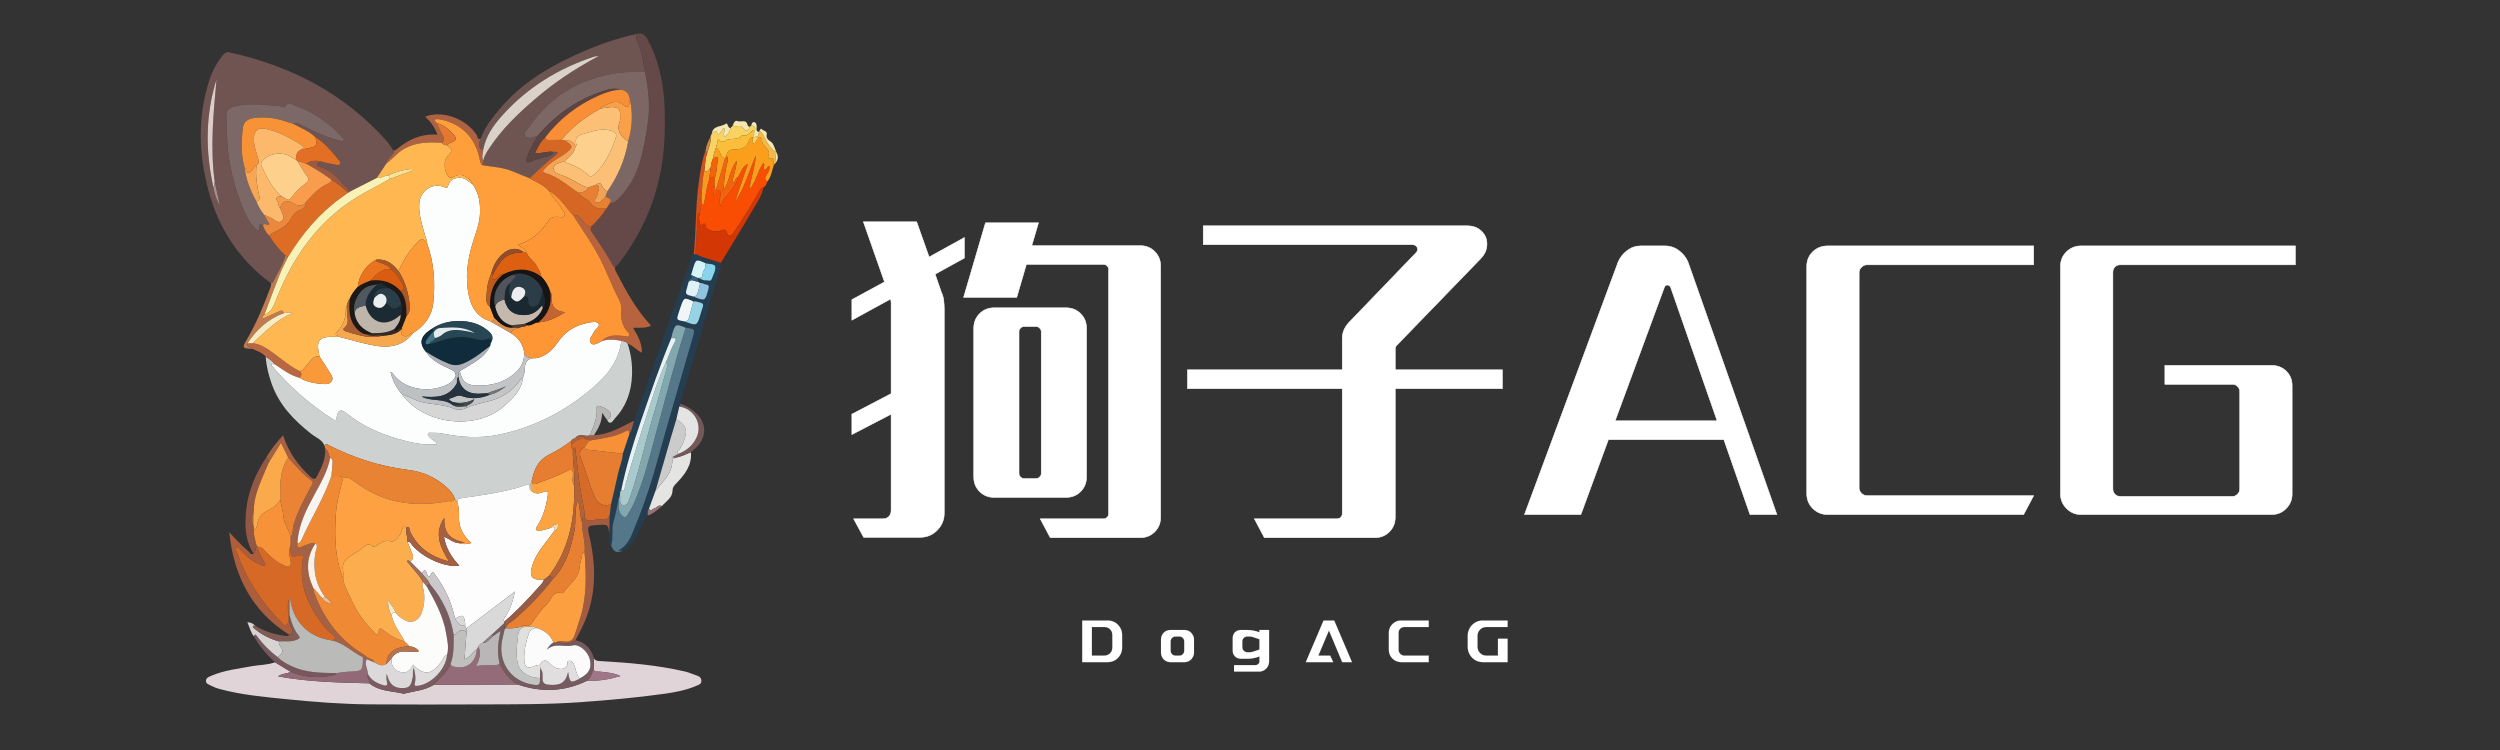 <svg data-v-6b808fc6="" data-noselect="" viewBox="0 0 200 60" width="200" height="60" preserveAspectRatio="none" version="1.1" xmlns="http://www.w3.org/2000/svg" xmlns:xlink="http://www.w3.org/1999/xlink" class="svg-canvas" style=""><rect x="0" y="0" width="200" height="60" fill="#333333" stroke="none"/><defs data-v-6b808fc6=""></defs> <g data-v-6b808fc6="" mask=""><g data-v-6b808fc6="" transform="translate(-20.159,-64.076) rotate(0,146.549,93.549) scale(1,1)" filter="" style="opacity: 1;"><g data-v-6b808fc6=""><svg xmlns="http://www.w3.org/2000/svg" version="1.1" xmlns:xlink="http://www.w3.org/1999/xlink" width="293.098" height="187.098" viewBox="0 0 293.098 187.098" data-ligature="true" data-parent="shape_RwMyvYnIc6"><g data-role="text" data-width="118.14000000000001" data-height="26" transform="translate(87.479, 80.549)"><path d="M7.49-16.54L8.00-15.06Q8.14-14.77 8.18-14.43Q8.22-14.10 8.22-13.75L8.22-13.75L8.22 2.58Q8.22 3.38 7.65 3.95Q7.09 4.51 6.31 4.51L6.31 4.51L1.77 4.51L0.97 3.03L3.33 3.03Q3.60 3.03 3.79 2.85Q3.97 2.66 3.97 2.36L3.97 2.36L3.97-5.34L0.83-3.71L0.83-5.34L3.97-6.98L3.97-14.10Q3.97-14.18 3.97-14.27Q3.97-14.36 3.95-14.45L3.95-14.45L3.92-14.55L0.83-12.86L0.83-14.50L3.44-15.92L1.75-20.73L6.01-20.73L7.01-17.91L9.83-19.47L9.83-17.83L7.49-16.54ZM15.22-18.82L23.90-18.82Q24.59-18.82 25.06-18.35Q25.53-17.88 25.53-17.18L25.53-17.18L25.53 2.90Q25.53 3.60 25.06 4.07Q24.59 4.54 23.90 4.54L23.90 4.54L16.70 4.54L15.90 3.03L20.97 3.03Q21.13 3.03 21.25 2.91Q21.37 2.79 21.37 2.63L21.37 2.63L21.37-16.92Q21.37-17.08 21.25-17.20Q21.13-17.32 20.97-17.32L20.97-17.32L14.79-17.32L14.02-14.69L9.77-14.69L11.52-20.65L15.76-20.65L15.22-18.82ZM19.60-12.22L19.60-0.32Q19.60 0.38 19.13 0.85Q18.66 1.32 17.96 1.32L17.96 1.32L12.22 1.32Q11.52 1.32 11.05 0.85Q10.58 0.38 10.58-0.32L10.58-0.32L10.58-12.22Q10.58-12.91 11.05-13.38Q11.52-13.85 12.22-13.85L12.22-13.85L17.96-13.85Q18.66-13.85 19.13-13.38Q19.60-12.91 19.60-12.22L19.60-12.22ZM15.98-0.59L15.98-11.95Q15.98-12.11 15.85-12.23Q15.73-12.35 15.57-12.35L15.57-12.35L14.61-12.35Q14.45-12.35 14.32-12.23Q14.20-12.11 14.20-11.95L14.20-11.95L14.20-0.59Q14.20-0.43 14.32-0.31Q14.45-0.19 14.61-0.19L14.61-0.19L15.57-0.19Q15.73-0.19 15.85-0.31Q15.98-0.43 15.98-0.59L15.98-0.59Z" transform="translate(0 22) " fill="#FFFFFF" stroke="#FFFFFF" stroke-width="0.045" data-glyph-w="26.85" data-glyph-h="28.111950000000004" data-glyph-ascender="23.06415" data-glyph-descender="-5.0478000000000005" data-kerning="0"></path><path d="M26.02-8.89L26.02-7.38L17.45-7.38L17.45 2.90Q17.45 3.60 16.98 4.07Q16.51 4.54 15.81 4.54L15.81 4.54L6.98 4.54L6.18 3.03L12.81 3.03Q12.97 3.03 13.09 2.91Q13.21 2.79 13.21 2.63L13.21 2.63L13.21-7.38L0.83-7.38L0.83-8.89L13.21-8.89L13.21-11.41Q13.21-12.08 13.72-12.65L13.72-12.65L19.12-18.26Q19.31-18.47 19.20-18.69Q19.09-18.90 18.82-18.90L18.82-18.90L2.09-18.90L2.09-20.41L23.20-20.41Q23.76-20.41 24.14-20.15Q24.51-19.90 24.68-19.51Q24.84-19.12 24.76-18.66Q24.68-18.20 24.30-17.80L24.30-17.80L17.59-10.87Q17.45-10.74 17.45-10.55L17.45-10.55L17.45-8.89L26.02-8.89Z" transform="translate(26.85 22) " fill="#FFFFFF" stroke="#FFFFFF" stroke-width="0.045" data-glyph-w="26.85" data-glyph-h="28.111950000000004" data-glyph-ascender="23.06415" data-glyph-descender="-5.0478000000000005" data-kerning="0"></path><path d="M18.98 2.69L16.89-3.30L7.65-3.30L5.45 2.69L0.94 2.69L8.43-17.51Q8.65-18.04 9.14-18.42Q9.64-18.80 10.23-18.80L10.23-18.80L12.16-18.80Q12.81-18.80 13.30-18.42Q13.80-18.04 14.02-17.51L14.02-17.51L21.13 2.69L18.98 2.69ZM8.19-4.81L16.35-4.81L12.62-15.52Q12.54-15.65 12.38-15.67Q12.22-15.68 12.14-15.52L12.14-15.52L8.19-4.81Z" transform="translate(53.7 22) " fill="#FFFFFF" stroke="#FFFFFF" stroke-width="0.045" data-glyph-w="21.48" data-glyph-h="28.111950000000004" data-glyph-ascender="23.06415" data-glyph-descender="-5.0478000000000005" data-kerning="0"></path><path d="M3.71-18.80L20.19-18.80L20.19-17.29L6.85-17.29Q6.61-17.29 6.42-17.10Q6.23-16.92 6.23-16.67L6.23-16.67L6.23 0.56Q6.23 0.81 6.42 0.99Q6.61 1.18 6.85 1.18L6.85 1.18L20.19 1.18L19.39 2.69L3.71 2.69Q3.01 2.69 2.52 2.20Q2.04 1.72 2.04 1.02L2.04 1.02L2.04-17.16Q2.04-17.86 2.52-18.33Q3.01-18.80 3.71-18.80L3.71-18.80Z" transform="translate(75.18 22) " fill="#FFFFFF" stroke="#FFFFFF" stroke-width="0.045" data-glyph-w="21.48" data-glyph-h="28.111950000000004" data-glyph-ascender="23.06415" data-glyph-descender="-5.0478000000000005" data-kerning="0"></path><path d="M17.75-9.24L17.75-9.24Q18.45-9.24 18.92-8.78Q19.39-8.32 19.39-7.63L19.39-7.63L19.39 1.05Q19.39 1.72 18.92 2.20Q18.45 2.69 17.75 2.69L17.75 2.69L2.47 2.69Q1.83 2.69 1.34 2.20Q0.86 1.72 0.86 1.05L0.86 1.05L0.86-17.18Q0.86-17.86 1.34-18.33Q1.83-18.80 2.47-18.80L2.47-18.80L19.65-18.80L19.65-17.29L5.64-17.29Q5.37-17.29 5.21-17.12Q5.05-16.94 5.05-16.70L5.05-16.70L5.05 0.64Q5.05 0.89 5.21 1.06Q5.37 1.24 5.64 1.24L5.64 1.24L14.63 1.24Q14.85 1.24 15.02 1.06Q15.20 0.89 15.20 0.64L15.20 0.64L15.20-7.17Q15.20-7.38 15.02-7.56Q14.85-7.73 14.63-7.73L14.63-7.73L9.21-7.73L9.21-9.24L17.75-9.24Z" transform="translate(96.66 22) " fill="#FFFFFF" stroke="#FFFFFF" stroke-width="0.045" data-glyph-w="21.48" data-glyph-h="28.111950000000004" data-glyph-ascender="23.06415" data-glyph-descender="-5.0478000000000005" data-kerning="0"></path></g></svg></g></g></g><g data-v-6b808fc6="" mask=""><g data-v-6b808fc6="" transform="translate(10.957,2.475) rotate(0,26.997,26.997) scale(1,1)" filter="" style="opacity: 1;"><g data-v-6b808fc6=""><rect fill="rgba(0,0,0,0)" width="73.994" height="73.994" x="-10" y="-10"></rect><svg version="1.1" id="图层_1" xmlns="http://www.w3.org/2000/svg" xmlns:xlink="http://www.w3.org/1999/xlink" x="0px" y="0px" viewBox="0 0 514 514" style="enable-background:new 0 0 514 514;" xml:space="preserve" class="style-removed" width="53.994" height="53.994" preserveAspectRatio="none" data-parent="shape_GDUNDUrOne">
<g>
	<path d="M373.661,238.116c2.551,7.655,3.621,15.465,3.375,23.577c-0.387,12.796-4.322,24.115-13.1,33.475
		c-1.233,1.315-3.32,6.004-6.062,0.888c0.163-0.034,0.341-0.036,0.487-0.105c3.013-1.444,3.292-4.016,1.379-6.063
		c-2.282-2.442-5.452-3.938-8.892-4.421c-0.204-0.029-0.869,1.078-0.801,1.587c1.021,7.658-2.641,14.166-5.053,20.981
		c-3.566,1.315-7.952-2.143-11.05,1.9c-1.002,0.694-2.492,0.693-2.989,2.104c-5.417,4.177-11.226,7.713-17.346,10.767
		c-7.841,3.913-11.129,10.918-12.707,19.038c-1.686,2.523-0.571,5.36-0.901,8.035c-2.335-0.39,0.888-5.635-3.522-4.118
		c-16.131,5.547-32.968,7.632-49.713,10.135c-2.156,0.322-2.852,1.241-2.905,3.137c-0.616-1.017-1.231-2.034-1.847-3.051
		c-1.043-2.876-2.798-5.275-4.997-7.363c-8.558-8.126-18.305-12.817-30.414-14.317c-21.226-2.631-41.548-9.109-60.703-18.881
		c-1.131-0.577-2.439-1.599-2.987,0.653c-1.719-4.815-6.508-6.314-10.042-9.101c-12.97-10.227-24.283-21.729-30.058-37.643
		c-2.492-6.867-4.306-13.922-4.744-21.265c2.563,1.682,5.181,3.301,6.976,5.894c-0.801-0.063-1.932-0.485-2.334-0.115
		c-0.87,0.8,0.266,1.403,0.742,1.967c13.055,15.476,28.229,28.521,45.184,39.56c2.478,1.613,3.03,1.533,3.543-1.57
		c0.882-5.339,3.206-6.084,7.459-2.612c11.537,9.417,24.808,15.394,38.966,19.42c9.617,2.735,19.376,5.195,29.997,4.137
		c-1.379-2.819-4.282-3.26-5.658-5.324c-0.534-0.802-1.694-1.386-1.397-2.464c0.34-1.235,1.616-0.959,2.551-0.925
		c2.646,0.098,5.271-0.103,7.941,0.441c14.341,2.926,28.641,4.038,43.255,1.035c23.404-4.808,44.417-14.591,63.314-28.955
		c14.432-10.97,27.825-22.888,30.303-42.48C370.688,236.305,372.516,236.417,373.661,238.116z" fill="#CDD1CF" stroke-width="0"></path>
	<path d="M102.082,192.179c-24.093-17.722-39.662-41.3-47.47-69.992c-7.666-28.17-8.566-56.42,0.44-84.541
		c2.25-7.025,5.719-13.439,10.364-19.215c1.377-1.713,2.777-2.617,5.096-2.103c46.862,10.387,87.697,31.437,119.891,67.749
		c1.852,2.089,3.223,4.606,4.816,6.921c0.825,1.971-0.601,2.987-1.755,4.114c-1.662,1.623-3.095,3.382-3.498,5.768
		c-2.43,3.679-4.861,7.357-7.289,11.035c-6.771,3.447-13.544,6.894-20.317,10.341c-7.282-7.088-12.921-16.223-23.694-18.968
		c-0.823-0.21-1.499-0.88-1.4-1.827c0.103-0.989,0.907-1.284,1.804-1.321c0.997-0.042,1.994-0.076,2.991-0.114
		c3.233,0.662,6.459,1.362,9.703,1.961c0.95,0.175,2.103,0.323,2.771-0.581c0.708-0.958,0.132-1.9-0.527-2.687
		c-5.417-6.468-10.522-13.255-17.965-17.663c-4.88-4.754-11.205-7.125-17.026-10.328c2.279-1.441,4.288,0.098,6.051,0.954
		c9.188,4.459,18.293,9.061,28.284,11.561c1.416,0.354,3.037,1.612,4.04,0.094c0.907-1.373-0.932-2.245-1.773-3.152
		c-9.875-10.648-21.581-18.61-35.327-23.329c-2.175-0.747-5.439-3.87-7.3,0.952c-0.124,0.321-1.685,0.437-2.347,0.139
		c-2.826-1.276-5.912-1.077-8.808-1.314c-9.391-0.77-18.822-1.584-28.156,1.04c-4.013,1.129-5.855,3.235-5.647,7.441
		c0.344,6.943,0.362,13.883,0.824,20.844c1.132,17.084,5.452,33.284,11.805,48.993c2.279,5.635,5.108,11.194,9.503,15.635
		c1.567,1.584,3.352,2.342,3.076-1.153c-0.225-2.839,1.047-2.232,2.604-1.362c1.212,3.026,2.632,5.919,5.161,8.106
		c3.097,5.733,7.452,10.451,12.073,14.954c-2.033,7.388-6.446,13.66-9.655,20.496C103.275,191.949,102.543,192,102.082,192.179z
		 M59.199,114.978c-3.541-26.097-0.942-52.066,1.377-78.046c-8.446,27.079-8.543,54.423-2.369,81.967
		c0.776,4.983,2.369,9.706,4.989,14.166C61.864,127.037,60.531,121.008,59.199,114.978z" fill="#6F5451" stroke-width="0"></path>
	<path d="M348.049,477.892c1.388,2.185,3.575,1.926,5.753,2.052c21.49,1.242,42.918,3.054,63.943,7.987
		c2.725,0.639,5.292,1.925,7.981,2.757c2.225,0.688,4.11,1.65,4.131,4.282c0.02,2.57-2.197,3.059-4.004,3.83
		c-7.69,3.284-15.888,4.821-24.044,5.971c-21.138,2.979-42.382,4.878-63.7,6.396c-25.094,1.787-50.161,1.646-75.253,1.718
		c-28.653,0.083-57.307,0.187-85.958-0.04c-20.725-0.164-41.382-1.776-62.01-3.845c-17.617-1.767-35.247-3.271-52.417-7.972
		c-1.961-0.537-3.781-1.265-5.532-2.186c-1.846-0.97-4.635-1.555-4.406-4.13c0.21-2.356,2.835-3.065,4.797-3.893
		c9.566-4.036,19.827-5.08,29.904-6.982c5.948-1.123,12.122-0.875,17.886-3.026c3.923,2.391,7.846,4.781,11.769,7.171
		c-2.417,1.909-5.971,0.871-9.407,3.583c23.732,4.341,46.66,4.676,69.565,5.281c7.467,6.198,16.981,5.694,25.688,7.83
		c0.309,0.076,0.676,0.034,0.991-0.048c7.513-1.943,15.485-2.352,22.291-6.661c21.322-0.078,42.644-0.155,63.966-0.233
		c18.045,6.176,35.713,5.512,52.953-2.921c8.669,0.432,17.046-1.032,25.311-3.532c-5.203-2.395-10.611-2.826-16-3.388
		c-1.678-0.175-3.856,0.643-4.462-1.988C347.874,483.234,347.961,480.563,348.049,477.892z" fill="#E0D4D9" stroke-width="0"></path>
	<path d="M261.862,81.971c3.08-9.001,9.007-16.199,15.02-23.277c15.31-18.02,34.871-30.169,56.067-39.942
		c15.434-7.117,31.315-13,47.993-16.539c-1.687,2.082-0.603,4.211,0.252,6.05c3.377,7.269,4.253,15.127,5.737,22.848
		c-6.77,0.235-13.504-0.111-20.314,0.826c-28.375,3.905-51.076,16.988-67.497,40.573c-1.613,2.317-5.274,5.084-3.421,7.559
		c2.038,2.722,6.115,0.649,9.29,0.009c-2.86,5.403-6.221,10.57-7.962,16.502c-0.287,0.977-1.446,2.172-0.08,3.131
		c0.854,0.6,1.947,0.373,2.849-0.109c4.29-2.294,9.185-2.739,13.644-4.514c1.531-0.609,3.278-0.879,3.574-2.952
		c1.087,0.015,2.273-0.528,3.503,0.899c-7.662,5.855-14.436,12.648-21.508,19.117c-4.471-1.796-8.964-3.537-13.406-5.4
		c-7.278-3.052-15.138-3.129-22.73-4.57c0.566-1.083,1.209-2.144,0.933-3.454c0.555-3.566,2.572-6.457,4.469-9.364
		c9.373-14.362,21.611-26.072,34.502-37.185c14.666-12.643,30.618-23.396,48.843-33.009c-1.912,0.19-2.584,0.139-3.176,0.332
		c-27.439,8.958-51.273,23.599-70.554,45.232c-6.556,7.356-12.163,15.381-14.125,25.363c-1.242,0.708-2.069,0.481-2.616-0.946
		C260.177,86.611,260.679,84.269,261.862,81.971z" fill="#6F5551" stroke-width="0"></path>
	<path d="M386.93,31.111c-1.484-7.721-2.36-15.579-5.737-22.848c-0.855-1.84-1.939-3.968-0.252-6.05
		c4.138-1.087,6.195,0.977,8.079,4.491c12.42,23.169,13.746,48.298,12.79,73.67c-1.312,34.849-12.157,66.549-33.211,94.556
		c-1.39,1.849-3.014,3.522-4.528,5.276c-0.408-0.275-0.992-0.453-1.199-0.836c-5.023-9.27-10.899-18.004-16.837-26.693
		c-0.947-1.385-0.639-2.403-0.037-3.611c4.241-4.399,8.482-8.8,11.719-14.038c0.829-1.307,1.658-2.614,2.488-3.921
		c2.29-0.026,4.163-1.012,5.756-2.572c9.222-9.027,15.029-19.884,18.093-32.427c2.314-9.472,4.178-18.976,5.307-28.663
		C390.794,55.155,389.237,43.121,386.93,31.111z" fill="#654848" stroke-width="0"></path>
	<path d="M378.612,296.828c14.371-40.873,28.736-81.747,43.132-122.611c0.531-1.508,0.621-3.313,2.28-4.238
		c0.624,0.023,1.248,0.045,1.872,0.067c5.902,3.186,12.578,4.191,18.736,6.655c0.445,3.618-1.286,6.779-2.25,10.065
		c-9.218,31.416-18.537,62.803-27.809,94.204c-0.278,0.94-0.357,1.939-0.529,2.91c-0.336,0.725-0.671,1.45-1.007,2.175
		c-0.754,3.236-1.508,6.472-2.262,9.708c-1.375,4.576-2.788,9.141-4.117,13.731c-3.904,13.485-7.775,26.98-11.659,40.471
		c-1.703,4.677-3.406,9.353-5.109,14.03c-1.455,1.493-0.74,3.387-0.943,5.111c-3.507,3.263-4.305,8.026-6.597,11.967
		c-3.309,5.691-6.1,11.757-12.434,14.901c-0.977-0.065-1.955-0.13-3.473-0.23c5.477-2.89,8.388-7.411,10.5-12.402
		c7.3-17.25,13.472-34.878,18.497-52.954c8.952-32.205,18.365-64.283,27.633-96.4c2.032-7.044,2.124-7.017-5.203-7.906
		c-7.603-3.162-7.786-3.09-10.223,4.561c-0.343,1.075-0.488,2.214-0.725,3.323c-8.657,20.709-15.837,41.959-23.142,63.162
		c-5.952,17.275-11.285,34.73-14.983,52.649c-1.156,1.123-0.817,2.621-1.001,3.988c-0.32,1.032-0.641,2.065-0.961,3.097
		c-1.295,5.712-2.341,11.496-3.953,17.118c-1.693,5.907,0.253,12.083-1.748,17.902c-2.108-2.798-0.892-6.114-1.428-9.151
		c0.089-4.583,0.178-9.172,0.267-13.761c0.374-2.983,0.748-5.965,1.123-8.948c1.828-7.866,3.763-15.71,5.445-23.607
		c1.031-4.841,3.275-9.386,3.449-14.425c1.674-4.989,3.348-9.979,5.023-14.968C377.079,303.93,377.473,300.247,378.612,296.828z
		 M426.996,190.836c-0.009-0.901-0.017-1.801-0.026-2.702l0.464-0.053l0.466,0.023c1.74,0.851,3.379,2.079,5.454,1.836
		c1.499-0.175,3.538,1.217,4.373-1.058c1.142-3.109,3.161-6.508,2.657-9.41c-0.389-2.24-4.748-1.815-7.357-2.527
		c-7.301-3.31-7.306-3.311-9.623,4.191c-0.486,1.575-0.925,3.164-1.386,4.747c2.462,2.909-2.794,3.029-1.937,5.358
		c-0.295,1.116-0.557,2.243-0.892,3.347c-1.828,6.033-1.834,6.031,4.489,7.693c9.108,3.584,8.994,3.553,11.458-5.446
		c0.633-2.31,0.493-3.521-1.992-3.761c-1.479-0.143-2.667-1.506-4.283-0.957C428.238,191.691,427.617,191.264,426.996,190.836z
		 M416.918,221.193c9.639,3.633,9.634,3.632,12.408-5.99c0.412-1.429,0.8-2.877,1.369-4.246c0.956-2.299,0.632-3.637-2.128-4.167
		c-1.596-0.307-3.087-1.142-4.796-0.78c-7.173-3.266-7.175-3.267-9.874,4.551c-0.432,1.25-0.848,2.506-1.26,3.762
		C410.735,220.123,410.736,220.123,416.918,221.193z" fill="#243D51" stroke-width="0"></path>
	<path d="M142.914,316.073c0.548-2.252,1.856-1.23,2.987-0.653c19.155,9.772,39.477,16.25,60.703,18.881
		c12.109,1.501,21.856,6.191,30.414,14.317c2.199,2.088,3.953,4.486,4.997,7.362c-0.728,3.273-3.535,1.812-5.363,2.164
		c-25.914,4.983-49.984,1.207-71.338-15.279c-2.368-1.828-5.046-3.232-8.254-2.876c-2.86-1.693-6.011-0.795-9.037-1.016
		c0.272-2.747,0.701-5.491,0.763-8.243c0.044-1.959,1.003-4.355-1.639-5.59c-1.383-2.35-1.3-5.489-3.876-7.196
		C143.151,317.32,143.033,316.696,142.914,316.073z" fill="#E88334" stroke-width="0"></path>
	<path d="M417.867,226.081c7.327,0.888,7.236,0.862,5.203,7.906c-9.268,32.117-18.681,64.195-27.633,96.4
		c-5.025,18.076-11.197,35.705-18.497,52.954c-2.112,4.991-5.023,9.513-10.5,12.402c1.518,0.1,2.496,0.165,3.473,0.23
		c-5.005,1.757-6.586,1.02-8.783-4.093c2.001-5.819,0.055-11.995,1.748-17.902c1.611-5.622,2.658-11.405,3.953-17.117
		c0.439,3.868-0.899,8.006,2.015,11.495c1.749,2.095,3.267,2.824,4.86-0.019c1.701-3.037,3.622-5.984,5-9.164
		c7.596-17.525,12.007-36.089,16.969-54.422C402.795,278.445,409.669,252.079,417.867,226.081z" fill="#547889" stroke-width="0"></path>
	<path d="M480.011,114.821c-0.503,1.714-1.115,3.357-2.828,4.271c-1.72,0.539-2.609,1.877-3.45,3.362
		c-2.443,4.315-4.877,8.639-7.487,12.853c-3.736,6.032-7.494,12.061-11.529,17.893c-1.241,1.795-3.956,4.855-5.415,0.725
		c-1.361-3.852-2.836-2.465-5.029-1.61c-3.276,1.277-10.525-0.552-11.001-3.151c-0.782-4.265-2.096-1.99-3.541-0.466
		c-1.856-3.563-2.188-7.01-0.859-10.592c0.594-3.677-1.055-7.563,1.039-11.099c0.43,1.747-0.846,3.959,1.698,5.496
		c1.552-6.614,1.893-13.289,4.232-19.495c1.314-0.602,2.159-3.32,4.14-0.918c-0.026,1.654-0.051,3.308-0.077,4.962
		c-1.821,2.635-0.88,5.385-0.682,8.382c2.363-1.141,1.519-2.945,1.691-4.42l-0.005,0.012c3.306-0.007,4.361,1.234,3.418,4.694
		c-0.561,2.059-1.47,4.565,0.715,8.151c0.369-5.78,4.208-7.934,6.566-11.172c2.593-3.561,5.358-7.168,6.296-11.681
		c2.004-3.16,2.63-7.35,7.377-9.745c-3.488,10.316-6.675,19.742-9.862,29.169c7.215-11.062,10.866-23.65,15.841-35.69
		c-0.288,8.847-3.919,16.996-4.638,25.761c4.978-5.875,5.967-13.812,10.38-20.011c1.91,1.952-0.472,3.595,0.69,5.081
		c2.233,0.35,1.906-2.661,4.07-2.776c0.479,3.081-1.324,5.444-2.706,7.713C477.786,112.6,478.825,113.588,480.011,114.821z" fill="#F94D03" stroke-width="0"></path>
	<path d="M143.27,317.944c2.576,1.707,2.493,4.846,3.876,7.196c-1.823,9.791-6.726,18.287-11.386,26.867
		c-6.509,11.983-12.861,24.002-13.53,38.052c-0.338,2.524-0.31,4.245,3.19,2.789c3.401-1.415,6.794-3.249,10.724-2.785
		c-7.588,10.888-7.31,22.234-1.973,33.875c0.195,1.131,0.225,2.322,0.609,3.385c6.533,18.066,17,33.24,32.869,44.394
		c2.307,1.621,4.945,2.839,7.019,4.701c1.969,1.768,5.2,1.71,6.312,4.562c-1.996-0.833-3.992-1.665-5.987-2.498
		c-0.968-0.503-1.937-1.007-2.906-1.511c-8.233-3.987-14.765-11.162-24.2-12.891c2.996-0.228,4.239-1.372,1.776-3.931
		c-1.366-1.418-3.289-2.323-4.565-3.802c-13.561-15.722-22.375-33.137-18.725-54.724c0.498-2.947-0.579-2.532-2.601-2.119
		c-6.656,1.359-6.669,1.289-6.74-5.562c-0.007-0.665-0.055-1.329-0.083-1.993c0.038-1.992,0.076-3.984,0.114-5.976
		c1.762-3.089,1.315-6.679,2.289-10.001c3.017-10.292,8.132-19.544,13.134-28.89c0.799-1.493,2.483-3.271,0.29-4.816
		c-6.847-4.825-11.93-11.406-17.636-17.368c-1.736-3.547-3.473-7.095-5.488-11.211c-3.499,5.697-6.495,10.575-9.491,15.454
		c-0.387-1.466,0.683-3.553-1.763-4.142c3.355-6.139,7.764-11.454,12.886-17.081c4.124,12.87,11.427,22.868,20.729,31.568
		c2.457,2.298,3.735,2.409,5.387-0.819C140.753,332.117,143.978,325.612,143.27,317.944z" fill="#A56144" stroke-width="0"></path>
	<path d="M346,149.067c-0.603,1.208-0.91,2.225,0.037,3.611c5.938,8.688,11.814,17.423,16.837,26.693
		c0.207,0.383,0.791,0.561,1.199,0.836c-0.345,1.821,0.786,3.156,1.534,4.608c7.23,14.027,14.878,27.786,25.875,39.594
		c-4.371,2.354-8.754,1.307-13.618,1.717c3.434,5.895,6.889,11.592,6.657,18.964c-4.086-2.044-6.811-5.596-10.859-6.972
		c-1.145-1.699-2.973-1.812-4.749-2.043c-5.022-1.023-10.038-1.551-15.024,0.188c4.955-5.357,11.325-4.384,17.564-3.882
		c1.09,0.088,2.312,1.104,3.128-0.241c0.75-1.236-0.273-2.227-1.013-3.083c-4.047-4.686-5.335-10.078-4.655-16.175
		c0.399-3.575-1.06-6.979-2.638-10.019c-4.07-7.839-7.271-16.052-10.951-24.054c-6.346-13.801-15.286-26.035-23.382-38.779
		c3.306,0.014,5.581,1.582,7.288,4.396C340.742,146.916,342.969,148.649,346,149.067z" fill="#B7633D" stroke-width="0"></path>
	<path d="M480.011,114.821c-1.186-1.233-2.225-2.221-0.957-4.302c1.382-2.269,3.185-4.632,2.706-7.713
		c-2.163,0.115-1.836,3.126-4.07,2.776c-1.162-1.485,1.22-3.129-0.69-5.081c-4.414,6.199-5.403,14.136-10.38,20.011
		c0.719-8.765,4.351-16.914,4.638-25.761c-4.975,12.041-8.626,24.628-15.841,35.69c3.187-9.426,6.374-18.852,9.862-29.169
		c-4.746,2.395-5.373,6.585-7.377,9.745c-2.182,0.755-2.047,3.667-4.556,4.991c0.486-5.858,3.259-10.732,3.293-17.03
		c-5.331,7.232-5.476,15.874-10.002,22.542c0.601-6.928,0.97-13.796,2.767-20.468c0.555-2.06,1.26-4.183-0.521-6.064
		c0.601-3.334,1.997-4.806,5.966-4.718c4.986,0.11,9.963-1.248,11.346-7.43c0.28-1.253,1.457-1.715,2.713-1.78
		c0.245,1.484-0.587,3.17,0.845,4.557c2.071-0.825,2.074-3.089,3.255-4.467c2.214-1.357,3.171,1.302,3.079,1.832
		c-0.898,5.155,7.919,6.836,4.513,12.787c-0.12,0.209,0.833,1.47,1.13,1.414c5.222-0.989,2.4,3.22,3.285,4.998
		C483.515,106.463,483.052,111.152,480.011,114.821z" fill="#FA9E1B" stroke-width="0"></path>
	<path d="M428.871,138.105c-1.328,3.581-0.996,7.029,0.86,10.591c1.445-1.524,2.759-3.798,3.541,0.466
		c0.476,2.599,7.725,4.428,11.001,3.151c2.193-0.855,3.668-2.242,5.029,1.61c1.459,4.13,4.174,1.07,5.415-0.725
		c4.034-5.832,7.792-11.861,11.529-17.893c2.61-4.214,5.044-8.538,7.487-12.853c0.84-1.485,1.73-2.823,3.45-3.362
		c-1.198,6.375-4.946,11.591-8.097,16.997c-7.957,13.652-16.278,27.092-24.454,40.615c-6.159-2.466-12.835-3.472-18.736-6.657
		c-0.182-0.458-0.547-0.926-0.521-1.372c0.539-9.46,1.107-18.919,1.717-28.375C427.16,139.25,427.918,138.546,428.871,138.105z" fill="#D23704" stroke-width="0"></path>
	<path d="M116.071,459.915c-28.9-18.057-42.311-45.145-45.785-78.099c4.825,5.071,9.447,10.191,14.75,14.62
		c1.033,0.863,1.75,2.908,3.78,1.641c1.809-1.667,1.441-4.134,2.263-6.163c0.338,0.343,0.676,0.686,1.014,1.029
		c0.131,4.209,2.918,7.325,4.53,10.921c0.444,0.99,1.841,1.771,0.718,3.012c-1.099,1.214-2.134,0.013-3.139-0.358
		c-6.422-2.372-11.336-6.787-15.862-11.738c-0.633-0.693-1.367-1.875-2.426-1.312c-1.465,0.778-0.431,1.98-0.068,3.014
		c7.086,20.19,18.156,37.886,33.331,52.973c1.272,1.264,2.274,3.905,4.669,2.751c1.95-0.94,1.016-3.273,1.21-5.027
		c0.555-5.019-1.266-10.202,1.046-15.098c0.019,4.259,0.039,8.518,0.058,12.776c-0.48,3.358-0.097,6.844,1.462,9.617
		C119.259,457.382,118.427,458.623,116.071,459.915z" fill="#AC5D3C" stroke-width="0"></path>
	<path d="M348.049,477.892c-0.088,2.671-0.176,5.342-0.263,8.013c-0.909,3.355-2.335,6.428-4.849,8.909
		c-17.24,8.433-34.908,9.097-52.953,2.921c-6.581-3.562-10.581-9.364-13.772-15.868c-2.12-8.083-1.224-16.146,0.674-24.999
		c-2.431,1.692-4.151,2.889-5.87,4.086c-0.336-0.339-0.673-0.678-1.009-1.017c3.3-3.062,6.601-6.125,9.901-9.188
		c0.064,1.515,0.128,3.029,0.192,4.544c-0.518,2.251-0.992,4.513-1.563,6.75c-4.428,17.378,5.202,32.738,22.405,35.709
		c5.502,0.95,6.159,0.411,5.932-4.871c0.091-2.539,0.182-5.077,0.273-7.616c2.06,2.317,1.79,5.199,1.75,7.941
		c-0.045,3.129,1.369,4.428,4.396,4.668c6.854,0.543,13.161,0.239,15.037-9.881c1.299,8.581,1.845,8.833,8.382,5.542
		c0.134-0.068,0.211-0.249,0.314-0.378c7.328-3.717,9.475-7.732,7.824-14.635c-1.358-5.678-7.832-11.805-12.815-10.557
		c-6.609,1.656-14.002-2.464-19.932,3.447c1.267-2.616,2.849-4.442,5.028-5.693c0.612,0.039,1.224,0.079,1.836,0.118
		c5.053-0.232,10.475,2.442,15.005-1.904C341.57,465.657,345.975,470.599,348.049,477.892z" fill="#755A5E" stroke-width="0"></path>
	<path d="M333.972,463.934c-4.531,4.346-9.952,1.672-15.006,1.905c2.077-1.571,4.544-1.081,6.726-0.798
		c4.314,0.559,6.506-1.448,7.722-5.191c1.533-4.721,3.157-9.415,4.571-14.172c4.754-15.996,4.114-32.33,2.909-48.692
		c0.834-7.787-2.193-15.244-1.966-22.979c0.286-1.542-0.676-3.71,2.027-4.038c0.906,3.162,3.479,3.312,5.879,2.726
		c2.594-0.633,5.183-0.953,7.754-0.674c2.709,0.293,4.236-0.894,5.382-3.052c-0.089,4.589-0.178,9.178-0.267,13.761
		c-0.87-6.861-0.87-6.861-8.095-6.486c-8.835,0.459-8.938,0.483-6.904,9.294c5.849,25.335,4.856,49.891-7.995,73.171
		C335.759,460.43,334.883,462.191,333.972,463.934z" fill="#A25C40" stroke-width="0"></path>
	<path d="M263.806,98.727c0.276,1.31-0.367,2.372-0.932,3.453c-1.301-1.213-1.566-2.825-1.878-4.482
		c-3.138-16.704-14.823-28.057-31.376-30.479c-0.906-0.133-2.359-0.151-2.713,0.361c-0.651,0.942,0.846,1.564,1.155,2.465
		c1.663,3.385,3.265,6.801,5.012,10.142c1.079,2.064,1.219,3.761-1.108,4.994c-9.786-0.665-19.346-0.485-28.338,4.504
		c-5.305,2.944-8.863,7.773-13.661,11.194c0.403-2.386,1.836-4.144,3.498-5.768c1.154-1.127,2.58-2.143,1.755-4.114
		c1.124,0.375,1.855-0.281,2.639-0.932c8.822-7.324,18.641-12.005,30.996-11.057c-2.069-5.694-5.259-9.985-9.347-13.77
		c13.26-5.061,31.419,1.645,39.293,14.178c0.64,1.019,0.31,3.849,3.062,2.554c-1.183,2.3-1.685,4.642-0.713,7.18
		c0.547,1.428,1.374,1.654,2.616,0.945C263.722,92.972,262.153,95.857,263.806,98.727z" fill="#AD6242" stroke-width="0"></path>
	<path d="M389.888,363.995c1.703-4.677,3.406-9.353,5.109-14.03c5.567-6.998,12.969-12.976,12.729-23.212
		c-0.013-0.545,1.444-1.124,2.216-1.688c4.231-0.691,8.029-2.593,11.909-4.266c0.966,10.168-4.852,17.217-11.23,23.884
		c-1.563,1.634-2.712,2.919-2.758,5.384c-0.104,5.58-4.959,8.164-8.11,11.809c-2.479-1.526-3.701,1.237-5.614,1.65
		C392.736,363.83,391.567,366.192,389.888,363.995z" fill="#E4E4E3" stroke-width="0"></path>
	<path d="M91.081,391.914c-0.822,2.03-0.454,4.496-2.263,6.163c-6.599-10.21-6.798-21.639-5.637-33.059
		c1.485-14.607,7.082-27.843,15.217-40.019c2.446,0.59,1.376,2.676,1.762,4.141c-0.852,1.974-1.733,3.936-2.549,5.925
		c-4.077,9.939-8.84,19.69-8.615,30.832c-1.332,4.047-1.357,8.091,0.019,12.134c0.019,0.641,0.038,1.282,0.056,1.923
		C88.569,384.137,90.276,387.95,91.081,391.914z" fill="#925844" stroke-width="0"></path>
	<path d="M436.963,79.959c0.292-0.662,0.585-1.325,0.877-1.987c1.391,0.069,2.663-2.854,3.689-0.995
		c2.145,3.885,2.467,0.06,3.499-0.555c1.027-0.612,0.746-2.608,2.765-2.503c0.231,2.134-1.989,4.27-0.039,6.673
		c2.107-1.876,3.902-3.689,4.153-6.553c0.646-0.702,1.292-1.405,1.939-2.106c2.325,1.909,5.842-1.267,7.941,1.977
		c2.285,3.531,3.796,1.691,5.048-0.947c0.326-0.345,0.652-0.689,0.978-1.033c3.215,0.686,3.813,2.479,2.202,5.205
		c-0.748-2.958-1.809-0.703-2.54-0.069c-3.018,2.617-2.989,2.649-6.637,2.564c-0.155-0.004-0.379,0.02-0.457,0.12
		c-3.112,4.025-8.428,1.252-11.836,3.749c-2.444,1.791-3.971,0.758-5.887-1.251c-0.669,2.751-1.17,4.814-1.671,6.877
		c-1.203,2.486-1.766,5.149-2.16,7.858c-1.189,2.184-1.554,4.595-1.934,7.002c-1.372,1.408-2.206,3.704-4.883,2.955
		c0.914-4.248,0.418-8.711,1.956-12.864C435.187,89.418,437.432,84.977,436.963,79.959z" fill="#F9D361" stroke-width="0"></path>
	<path d="M102.082,192.179c0.462-0.178,1.193-0.23,1.345-0.554c3.209-6.836,7.622-13.108,9.655-20.497
		c0.669,0.313,1.338,0.626,2.008,0.94c-2.145,4.463-4.553,8.82-6.382,13.409c-4.033,10.12-7.774,20.357-11.634,30.546
		c-1.006,0.828-1.796,1.749-1.485,3.229c4.246-1.934,8.354-3.903,12.546-5.675c2.508-1.06,2.991-0.771,3.793,1.311
		c-12.017,4.359-20.845,12.571-27.818,23.025c-0.909,3.472,2.9,2.536,3.925,4.201c-7.97-0.393-8.221-0.54-4.126-7.506
		c7.12-12.114,12.347-25.044,17.318-38.113C101.761,195.089,102.444,193.748,102.082,192.179z" fill="#C07B50" stroke-width="0"></path>
	<path d="M116.89,487.982c-3.923-2.391-7.846-4.781-11.769-7.172c-6.393-5.803-11.918-12.311-16.151-19.87
		c1.15-1.617,1.224-1.672,2.616,0.202c4.443,5.981,9.601,11.241,15.544,15.733c3.073,3.119,6.863,5.155,10.764,6.975
		c10.854,5.065,22.491,5.076,34.109,5.16c-0.754,1.574-2.161,1.681-3.7,1.952C137.541,492.86,127.026,492.506,116.89,487.982z" fill="#77575B" stroke-width="0"></path>
	<path d="M88.034,242.115c-1.025-1.665-4.834-0.729-3.925-4.201c1.353-0.02,2.706-0.04,4.058-0.06
		c6.207,0.611,11.031,4.111,15.843,7.614c6.512,4.739,12.593,10.109,19.955,13.6c1.971,1.695,1.347,3.42,0.059,5.153
		c-7.242-1.727-12.932-6.326-18.98-10.263c-1.794-2.593-4.412-4.212-6.976-5.894C95.412,244.922,91.532,243.841,88.034,242.115z" fill="#B96741" stroke-width="0"></path>
	<path d="M107.129,476.876c-5.943-4.492-11.101-9.752-15.544-15.733c-1.392-1.874-1.465-1.82-2.616-0.202
		c-2.409-3.019-3.178-6.741-4.9-10.645c2.76,0.099,4.487,1.099,5.967,2.684c-2.706-0.111-1.845,1.023-0.66,2.063
		c5.437,4.772,11.786,7.842,18.688,9.847c-0.06,1.357,0.192,2.549,1.128,3.671C112.231,472.205,110.382,474.738,107.129,476.876z" fill="#D7D3D3" stroke-width="0"></path>
	<path d="M421.851,320.8c-3.88,1.673-7.677,3.575-11.908,4.266c-0.762-0.137-1.524-0.274-2.431-0.437
		c1.667-0.891,3.156-1.686,4.644-2.481c6.285-2.434,11.215-6.446,14.052-12.639c4.655-10.161-1.963-21.848-13.17-23.454
		c0.336-0.725,0.671-1.45,1.007-2.175c4.261,1.505,8.069,3.792,11.394,6.83c8.7,7.952,8.739,18.797,0.128,26.853
		C424.367,318.685,423.091,319.723,421.851,320.8z" fill="#745859" stroke-width="0"></path>
	<path d="M108.065,464.89c-6.903-2.005-13.251-5.074-18.688-9.847c-1.185-1.04-2.046-2.174,0.66-2.063
		c6.583,4.064,13.777,6.421,21.394,7.505c1.535,0.218,3.26,0.921,4.641-0.57c2.356-1.291,3.187-2.533,1.553-5.441
		c-1.559-2.773-1.943-6.259-1.463-9.617c1.545,5.538,3.101,11.03,6.98,15.574c1.841,2.157-0.432,2.734-1.878,3.344
		C116.995,465.574,112.466,464.522,108.065,464.89z" fill="#825C54" stroke-width="0"></path>
	<path d="M433.964,94.076c-1.538,4.153-1.042,8.616-1.956,12.866c-1.616,6.593-1.413,13.375-2.097,20.064
		c-2.094,3.536-0.445,7.422-1.039,11.099c-0.954,0.442-1.712,1.145-1.779,2.194c-0.611,9.456-1.178,18.915-1.717,28.375
		c-0.025,0.446,0.339,0.914,0.521,1.372c-0.625-0.022-1.249-0.044-1.872-0.067c1.887-18.011,1.259-36.2,3.793-54.162
		c1.176-8.338,2.244-16.711,5.196-24.681C434.122,91.86,433.779,93.053,433.964,94.076z" fill="#D2521E" stroke-width="0"></path>
	<path d="M378.612,296.828c-1.139,3.419-1.534,7.102-3.603,10.192c-0.138-1.699-0.047-3.718-2.746-2.267
		c-8.51,4.575-17.977,5.492-27.247,7.168c-0.752-1.134-1.939-0.9-3.031-0.965c-2.2-4.12-5.318-1.017-8.041-1.023
		c3.097-4.042,7.484-0.584,11.049-1.9c0.999-0.033,1.998-0.066,2.998-0.1c9.601-0.396,17.891-4.655,26.191-8.887
		C375.653,298.297,377.135,297.567,378.612,296.828z" fill="#A15D43" stroke-width="0"></path>
	<path d="M347.991,307.934c-0.999,0.033-1.999,0.066-2.998,0.1c2.412-6.814,6.074-13.322,5.053-20.98
		c-0.068-0.509,0.597-1.615,0.801-1.587c3.44,0.483,6.61,1.98,8.892,4.421c1.914,2.047,1.634,4.619-1.379,6.063
		c-0.145,0.07-0.323,0.072-0.487,0.105c-0.985-1.443-1.97-2.886-3.597-5.27C354.112,297.937,351.193,302.994,347.991,307.934z" fill="#B8B7B6" stroke-width="0"></path>
	<path d="M485.013,102.184c-0.885-1.778,1.937-5.987-3.285-4.998c-0.296,0.056-1.249-1.205-1.13-1.414
		c3.406-5.951-5.411-7.632-4.513-12.787c0.092-0.53-0.865-3.189-3.079-1.833c-0.043-0.372-0.085-0.743-0.127-1.114
		c0.326-1.008,0.652-2.015,0.977-3.023c0,0,0.011-0.01,0.011-0.009c0.473-0.104,1.242-0.445,1.374-0.279
		c2.948,3.706,3.988,8.53,7.566,12.034c1.298,1.271,2.09,2.919,4.079,3.323c0,0,0-0.005,0-0.005
		c-0.318,2.994-0.637,5.988-0.955,8.981C485.625,101.435,485.319,101.809,485.013,102.184z" fill="#F3BA45" stroke-width="0"></path>
	<path d="M451.907,74.04c-0.251,2.865-2.046,4.678-4.153,6.553c-1.95-2.403,0.27-4.539,0.039-6.673
		c-2.019-0.105-1.738,1.891-2.765,2.503c-1.032,0.615-1.354,4.439-3.499,0.555c-1.026-1.859-2.298,1.063-3.689,0.995
		c0.931-6.195,7.262-4.774,10.772-7.359C450.018,69.578,449.738,73.805,451.907,74.04z" fill="#F5E7B1" stroke-width="0"></path>
	<path d="M466.834,72.963c-1.251,2.638-2.763,4.479-5.048,0.947c-2.099-3.244-5.617-0.068-7.941-1.977
		c0.441-1.888,1.719-4.123,3.402-3.314c2.537,1.221,6.784-1.824,7.76,3.032C465.203,72.629,465.976,72.873,466.834,72.963z" fill="#F5E7B1" stroke-width="0"></path>
	<path d="M486.887,92.084c-1.989-0.405-2.781-2.052-4.079-3.323c-3.579-3.504-4.619-8.328-7.566-12.034
		c-0.132-0.166-0.901,0.175-1.374,0.279c0.052-1.256,1.287-2.936,1.675-2.463c1.264,1.537,4.534,1.664,4.091,3.982
		c-0.644,3.37,0.951,4.291,3.344,6.035C485.023,86.049,485.639,89.5,486.887,92.084z" fill="#F5E7B1" stroke-width="0"></path>
	<path d="M389.888,363.995c1.678,2.197,2.847-0.165,4.25-0.468c1.913-0.413,3.135-3.177,5.614-1.65
		c-3.354,2.781-6.521,5.84-10.807,7.228C389.149,367.381,388.433,365.488,389.888,363.995z" fill="#947373" stroke-width="0"></path>
	<path d="M473.857,77.015c-0.326,1.008-0.652,2.015-0.977,3.023c-0.997,0.344-1.995,0.687-2.992,1.03
		c0.042-1.311,0.085-2.622,0.127-3.933c1.611-2.727,1.013-4.519-2.202-5.206c0.337-1.305,0.713-2.75,2.451-2.42
		c1.317,0.25,1.421,1.552,1.651,2.716C472.25,73.927,470.781,76.418,473.857,77.015z" fill="#F5E7B1" stroke-width="0"></path>
	<path d="M433.964,94.076c-0.185-1.023,0.158-2.216-0.951-2.94c0.448-4.031,2.336-7.555,3.949-11.176
		C437.432,84.977,435.187,89.418,433.964,94.076z" fill="#CD8642" stroke-width="0"></path>
	<path d="M485.931,101.06c0.318-2.994,0.637-5.988,0.955-8.981C488.653,95.295,488.445,98.3,485.931,101.06z" fill="#F5E7B1" stroke-width="0"></path>
	<path d="M105.045,253.957c6.048,3.937,11.737,8.536,18.979,10.262c5.389,3.197,11.37,4.214,17.483,4.656
		c2.501,0.181,5.237,0.216,6.746-2.149c1.611-2.525-0.29-4.728-1.551-6.784c-2.473-4.033-5.092-7.976-7.65-11.957
		c-0.246-1.286-0.479-2.575-0.741-3.858c-1.587-7.769,0.885-10.945,8.746-11.159c2.315-0.063,4.634-0.003,6.952,0
		c9.018,2.272,17.944,5.065,27.078,6.682c11.165,1.977,21.641,0.36,29.155-9.538c8.521-5.439,14.341-12.802,15.416-23.089
		c1.598-15.298,0.643-30.395-4.665-45.008c0.13-2.408-1.116-4.463-1.717-6.683c-2.117-7.82-4.828-15.536-4.296-23.828
		c0.651-10.141,10.436-16.444,19.421-12.409c1.923,0.864,2.106,0.098,2.605-1.432c1.425-4.371,4.591-5.935,9.148-5.827
		c4.323,0.102,6.678,3.285,9.813,5.272c4.521,6.806,5.676,14.342,5.25,22.365c-0.395,7.44-3.13,14.219-5.314,21.162
		c-4.353,13.84-6.293,27.878-2.865,42.179c2.084,8.694,6.871,15.405,15.894,18.234c5.321,3.04,10.643,6.081,15.964,9.122
		c5.603,3.462,9.114,8.333,10.051,14.934c0.05,5.966-2.084,10.954-6.514,15.007c-8.476,7.754-18.659,10.261-29.819,9.949
		c-7.709-0.216-11.298-3.306-12.702-11.071c2.12-1.247,4.256-2.465,6.355-3.744c6.567-4.001,13.256-7.876,16.656-15.322
		c0.346-1.039-0.001-2.309,1.039-3.117c2.339-4.838-1.149-7.393-4.184-9.731c-10.637-8.195-29.786-8.22-41.109-0.275
		c-8.736,5.378-10.191,10.692-4.753,17.363c4.473,7.001,11.782,10.246,18.858,13.446c2.738,1.238,3.931,2.399,4.007,5.111
		c-1.155,2.457-2.836,4.603-5.142,5.905c-12.116,6.839-31.876,6.057-42.079-6.677c-0.603-0.753-0.74-2.121-2.447-2.071
		c1.669,6.593,4.627,12.194,8.942,17.095c16.964,23.131,56.337,27.403,77.429,8.856c6.69-5.882,13.37-12.103,14.487-21.836
		c0.476-1.917,1.39-3.844,1.347-5.75c-0.136-5.959,2.104-9.353,8.491-9.01c8.332-1.316,13.173-7.223,17.719-13.501
		c5.461-7.54,12.988-11.785,21.98-13.437c2.671-0.49,6.412-1.552,7.982,0.666c1.531,2.164-2.306,3.831-3.234,6.026
		c-0.063,0.149-0.215,0.26-0.285,0.408c-1.296,2.747-4.607,5.826-2.182,8.447c2.083,2.25,5.455-0.367,8.096-1.581
		c4.988-1.739,10.004-1.212,15.026-0.189c-2.479,19.592-15.872,31.51-30.303,42.48c-18.897,14.364-39.91,24.147-63.314,28.955
		c-14.614,3.003-28.914,1.891-43.255-1.035c-2.671-0.545-5.295-0.343-7.941-0.441c-0.935-0.035-2.211-0.311-2.551,0.925
		c-0.297,1.078,0.863,1.662,1.397,2.464c1.376,2.064,4.279,2.506,5.658,5.324c-10.621,1.058-20.38-1.402-29.997-4.137
		c-14.158-4.026-27.429-10.003-38.966-19.42c-4.253-3.472-6.577-2.727-7.459,2.612c-0.512,3.103-1.065,3.183-3.543,1.57
		c-16.955-11.039-32.129-24.083-45.184-39.56c-0.476-0.564-1.612-1.166-0.742-1.967
		C103.113,253.473,104.245,253.895,105.045,253.957z" fill="#FCFDFD" stroke-width="0"></path>
	<path d="M243.861,359.032c0.053-1.896,0.75-2.815,2.905-3.137c16.745-2.503,33.582-4.588,49.713-10.135
		c4.41-1.517,1.187,3.729,3.522,4.119c2.49,2.644,5.435,2.812,8.634,1.583c4.306-1.655,4.796-1.246,4.042,3.575
		c-1.186,7.581-3.398,14.81-7.387,21.439c-0.648,1.077-1.885,2.367-0.972,3.608c1.058,1.437,2.741,0.641,4.115,0.203
		c2.485-0.793,5.222-0.834,7.433-2.45c2.294-0.134,2.817,0.924,1.958,2.911c-1.084,1.451-2.175,2.898-3.251,4.355
		c-4.93,6.672-10.491,12.942-13.181,21.028c-3.139,9.435-1.122,12.261,8.554,11.87c-0.777,2.268-2.491,3.869-4.027,5.586
		c-8.246,9.22-16.709,18.225-26.126,26.281c-1.32-1.91,0.408-3.066,1.193-4.346c3.455-5.634,5.543-11.796,6.887-18.641
		c-12.295,9.357-24.589,18.715-36.884,28.072c-0.791-0.432-0.977-1.184-1.057-1.993c0.022-0.496,0.119-1.002,0.055-1.487
		c-0.904-6.811-1.636-7.243-7.027-4.258c-0.18,0.1-0.595-0.226-0.901-0.353c-2.538-11.786-7.493-22.469-14.587-32.199
		c-1.374-1.884-2.111-4.077-4.05-0.166c-1.248,2.519-2.022,0.569-2.504-1.063c-0.894-3.027-2.238-3.716-3.945-0.453
		c-3.007-3.019-6.014-6.037-9.02-9.056c2.668-1.308,2.65-3.421,1.715-5.787c-1.196-3.026-2.414-6.043-3.623-9.063
		c2.172-0.319,2.704,1.605,3.736,2.787c8.454,9.678,25.427,17.068,35.737,15.369c-5.784-6.234-10.241-13.05-11.685-22.061
		c4.221,1.7,7.203,4.724,11.358,4.92c2.85,1.134,5.663,0.866,9.551-0.11c-6.391-5.546-9.657-11.809-9.518-19.622
		C245.294,366.541,245.334,362.681,243.861,359.032z" fill="#FDFDFD" stroke-width="0"></path>
	<path d="M243.861,359.032c1.472,3.65,1.433,7.509,1.365,11.322c-0.139,7.813,3.127,14.076,9.518,19.622
		c-3.889,0.976-6.701,1.244-9.554,0.109c1.287-0.131,2.577-0.261,4.614-0.467c-12.079-2.429-16.147-7.663-15.734-18.827
		c-8.066,11.616-3.194,22.273,3.62,33.268c-14.008-3.688-24.215-10.741-29.963-23.541c-0.4-0.89,0.218-3.625-2.495-2.504
		c-1.709-0.855-2.747-0.509-3.257,1.499c-1.239,4.88-5.351,10.214-8.951,9.18c-6.168-1.771-8.5,3.377-12.871,4.072
		c-0.284,0.045-0.687-0.125-0.913-0.33c-2.942-2.664-5.231-0.824-7.322,1.188c-2.059,1.98-4.536,3.179-6.902,4.657
		c-4.47,2.792-9.449,5.812-8.04,12.692c0.392,1.915,0.055,3.979,0.052,5.975c-6.457-15.746-6.628-32.195-5.578-48.812
		c0.61-9.651,3.395-18.834,5.61-28.146c3.208-0.356,5.887,1.048,8.254,2.876c21.354,16.486,45.424,20.263,71.338,15.279
		c1.828-0.352,4.635,1.109,5.363-2.164C242.63,356.998,243.246,358.015,243.861,359.032z" fill="#FDA142" stroke-width="0"></path>
	<path d="M315.868,377.835c-2.212,1.616-4.948,1.657-7.433,2.45c-1.374,0.438-3.057,1.234-4.115-0.203
		c-0.914-1.241,0.324-2.531,0.972-3.608c3.989-6.629,6.202-13.857,7.387-21.439c0.754-4.821,0.264-5.229-4.042-3.575
		c-3.199,1.229-6.144,1.061-8.634-1.583c0.329-2.676-0.786-5.513,0.901-8.035c-0.356,3.356,1.014,3.878,3.962,2.718
		c7.663-3.014,15.48-5.657,22.796-9.486c3.248-1.7,4.389-0.901,4.401,2.748c0.009,2.714-0.965,5.614,0.839,8.17
		c0.752,24.904-3.584,48.403-19.024,68.832c-1.31,1.058-2.619,2.116-3.929,3.174c-9.675,0.39-11.693-2.435-8.554-11.871
		c2.69-8.085,8.251-14.355,13.181-21.028c1.077-1.457,2.167-2.904,3.252-4.355c2.338-0.995,3.091-2.781,2.895-5.36
		C318.704,375.917,316.909,376.125,315.868,377.835z" fill="#FCA441" stroke-width="0"></path>
	<path d="M332.9,345.995c-1.803-2.555-0.829-5.456-0.838-8.17c-0.012-3.649-1.153-4.448-4.401-2.748
		c-7.315,3.829-15.133,6.472-22.796,9.486c-2.948,1.159-4.318,0.637-3.962-2.718c1.577-8.122,4.865-15.127,12.706-19.039
		c6.12-3.054,11.929-6.59,17.346-10.768c0.009,0.982,0.018,1.965,0.026,2.948c0.107,1.387-0.442,2.931,0.956,4.01
		C331.679,328.015,333.784,336.952,332.9,345.995z" fill="#E67D30" stroke-width="0"></path>
	<path d="M330.982,314.985c-0.009-0.983-0.017-1.966-0.026-2.948c0.496-1.411,1.986-1.41,2.988-2.104
		c2.723,0.006,5.842-3.097,8.041,1.023C337.555,310.218,333.791,311.299,330.982,314.985z" fill="#B46236" stroke-width="0"></path>
	<path d="M154.009,232.97c-2.317-0.003-4.636-0.063-6.951,0c-7.861,0.213-10.332,3.39-8.746,11.159
		c0.262,1.283,0.495,2.572,0.741,3.858c-5.314-1.024-6.807,3.823-9.58,6.489c-1.749,1.681-2.691,4.201-5.507,4.591
		c-7.363-3.491-13.443-8.861-19.955-13.6c-4.812-3.502-9.637-7.003-15.845-7.613c9.134-8.482,17.761-17.597,30.029-22.919
		c-2.833-1.482-4.47,0.209-6.268-0.046c-0.801-2.082-1.285-2.371-3.793-1.311c-4.191,1.772-8.299,3.742-12.546,5.675
		c-0.311-1.48,0.479-2.401,1.485-3.229c5.181-1.77,7.015-6.515,8.702-10.845c3.563-9.145,7.636-18.017,12.491-26.516
		c12.135-21.243,28.012-38.926,49.008-51.903c8.054-4.978,16.579-9.027,24.729-13.786c5.889-2.193,11.777-4.387,17.666-6.58
		c-0.143-0.418-0.286-0.836-0.429-1.254c-6.346,0.502-12.397,2.251-18.234,4.899c-2.848,0.309-5.287,2.432-8.33,1.877
		c2.43-3.678,4.861-7.356,7.291-11.035c4.798-3.422,8.355-8.251,13.661-11.195c8.992-4.99,18.552-5.169,28.338-4.506
		c1.127,1.1,2.483,1.719,4.036,1.927c3.662,2.224,4.883,4.458,0.902,7.845c-1.463,1.245-2.408,3.792-2.507,5.798
		c-0.179,3.632,0.582,7.582,2.945,10.243c1.796,2.022,4.536-0.627,6.832-1.173c4.221-1.003,9.563,2.144,11.793,7.292
		c-3.136-1.988-5.49-5.17-9.813-5.272c-4.557-0.108-7.723,1.456-9.148,5.827c-0.499,1.53-0.681,2.295-2.605,1.432
		c-8.985-4.036-18.77,2.267-19.421,12.409c-0.533,8.292,2.178,16.008,4.296,23.828c0.601,2.22,1.847,4.276,1.717,6.683
		c-3.652-4.487-4.132-4.632-8.229-0.159c-5.718,6.245-10.351,13.249-13.502,21.165c-4.333-5.708-9.553-9.678-17.243-8.823
		c-7.951,4.683-12.694,11.517-13.898,20.724c-2.479,2.74-4.694,5.657-6.11,9.11c-1.484,1.318-1.502,3.29-2.207,4.955
		c-0.25,0.589-0.738,1.189-0.714,1.767c0.304,7.152-1.738,13.401-6.831,18.572C149.597,232.034,153.535,231.7,154.009,232.97z" fill="#FEB751" stroke-width="0"></path>
	<path d="M95.847,148.069c-1.556-0.87-2.827-1.477-2.603,1.362c0.276,3.495-1.508,2.737-3.076,1.153
		c-4.395-4.441-7.224-9.999-9.503-15.635c-6.352-15.709-10.673-31.908-11.805-48.993c-0.461-6.961-0.48-13.901-0.824-20.844
		c-0.208-4.207,1.633-6.313,5.647-7.441c9.334-2.625,18.764-1.81,28.156-1.04c2.896,0.237,5.981,0.038,8.808,1.314
		c0.662,0.299,2.223,0.182,2.347-0.139c1.862-4.822,5.125-1.699,7.3-0.952c13.746,4.719,25.452,12.681,35.327,23.329
		c0.842,0.908,2.681,1.78,1.773,3.152c-1.003,1.518-2.624,0.26-4.04-0.094c-9.991-2.5-19.096-7.102-28.284-11.561
		c-1.763-0.856-3.772-2.395-6.051-0.952c-2.36-0.733-4.731-1.439-7.081-2.208c-6.836-2.235-13.832-3.112-20.993-2.414
		c-6.714,0.654-9.797,2.677-10.428,8.545c-1.056,9.822-1.446,19.738,1.46,29.421c1.114,9.331,4.538,17.853,9.1,25.977
		c1.358,3.675,3.375,6.968,5.812,10.016c1.322,2.374,2.643,4.749,3.99,7.168C99.18,148.375,97.13,145.825,95.847,148.069z" fill="#7C6866" stroke-width="0"></path>
	<path d="M115.089,172.068c-0.669-0.314-1.339-0.628-2.008-0.94c-4.621-4.502-8.975-9.22-12.072-14.954
		c0.633-1.799,2.334-2.29,3.797-3.007c5.259-2.578,10.214-5.268,12.987-11.024c1.14-2.367,3.657-4.878,6.074-5.632
		c3.633-1.132,4.388-3.577,5.167-6.469c4.505-5.45,9.354-10.489,15.933-13.498c1.488-0.681,3.076-1.338,3.003-3.419
		c4.794,2.712,8.853,6.382,12.983,9.96c-1.879,1.346-3.761,2.687-5.635,4.039C138.625,139.166,125.785,154.658,115.089,172.068z" fill="#DD6C24" stroke-width="0"></path>
	<path d="M81.978,104.075c-2.905-9.684-2.515-19.599-1.459-29.421c0.631-5.868,3.714-7.89,10.428-8.545
		c7.161-0.698,14.157,0.179,20.993,2.414c2.35,0.768,4.72,1.475,7.081,2.208c5.82,3.201,12.145,5.572,17.025,10.327
		c1.041,6.683,1.047,6.709-5.675,8.358c-1.413,0.347-2.892,0.423-4.34,0.624c1.127-1.803-0.074-2.79-1.38-3.586
		c-8.323-5.08-16.796-9.81-26.493-11.867c-5.787-1.228-8.92,1.093-9.113,6.99c-0.176,5.396,1.75,10.37,3.167,15.428
		c0.574,2.049,1.298,3.829-1.133,5.073c-1.183,0.43-1.626,1.516-2.307,2.445C85.109,109.516,84.473,109.454,81.978,104.075z" fill="#F89237" stroke-width="0"></path>
	<path d="M115.089,172.068c10.696-17.411,23.536-32.903,40.229-44.945c1.874-1.352,3.757-2.693,5.636-4.04
		c0.469-0.276,0.938-0.552,1.407-0.827c6.773-3.447,13.546-6.895,20.317-10.342c3.04,0.555,5.48-1.568,8.328-1.877
		c2.453,0.258,1.719,1.598,0.997,2.935c-8.15,4.759-16.675,8.809-24.729,13.786c-20.996,12.977-36.873,30.66-49.008,51.903
		c-4.855,8.499-8.928,17.371-12.491,26.516c-1.687,4.331-3.521,9.076-8.702,10.845c3.86-10.189,7.601-20.426,11.634-30.546
		C110.536,180.889,112.944,176.531,115.089,172.068z" fill="#FAF2B4" stroke-width="0"></path>
	<path d="M126.03,90.038c1.449-0.201,2.928-0.277,4.341-0.623c6.722-1.649,6.716-1.675,5.675-8.358
		c7.443,4.407,12.548,11.195,17.965,17.663c0.659,0.787,1.235,1.728,0.527,2.687c-0.668,0.904-1.821,0.756-2.771,0.581
		c-3.245-0.598-6.47-1.299-9.703-1.96c-4.524-1.592-8.924-1.707-13.075,1.106c-2.293-0.709-4.587-1.417-6.88-2.125
		c-0.364-0.313-0.729-0.625-1.093-0.938C120.967,94.319,121.783,91.107,126.03,90.038z" fill="#E26F24" stroke-width="0"></path>
	<path d="M129.034,130.042c-0.779,2.892-1.534,5.338-5.167,6.469c-2.418,0.753-4.934,3.265-6.074,5.632
		c-2.773,5.756-7.728,8.447-12.987,11.024c-1.462,0.717-3.164,1.208-3.797,3.007c-2.529-2.186-3.949-5.079-5.161-8.105
		c1.282-2.244,3.332,0.305,5.032-0.833c-1.346-2.419-2.668-4.793-3.988-7.168c1.505,0.626,3.009,1.252,4.512,1.879
		c2.987,1.245,6,5.466,9.045,2.5c2.546-2.481-0.434-6.272-1.388-9.413c1.135-5.233,4.76-7.035,9.99-3.775
		C123.247,133.874,126.068,133.467,129.034,130.042z" fill="#EB883D" stroke-width="0"></path>
	<path d="M58.207,118.9c-6.174-27.544-6.077-54.888,2.369-81.967c-2.319,25.98-4.918,51.949-1.377,78.046
		C58.735,116.252,59.738,117.896,58.207,118.9z" fill="#DCCDC8" stroke-width="0"></path>
	<path d="M128.987,101.133c4.151-2.814,8.551-2.699,13.075-1.107c-0.997,0.038-1.994,0.072-2.991,0.114
		c-0.898,0.037-1.702,0.333-1.804,1.321c-0.098,0.947,0.577,1.617,1.4,1.827c10.773,2.744,16.412,11.879,23.694,18.968
		c-0.468,0.276-0.937,0.552-1.406,0.828c-4.131-3.578-8.19-7.247-12.983-9.96C141.947,108.645,135.51,104.821,128.987,101.133z" fill="#9E5A41" stroke-width="0"></path>
	<path d="M58.207,118.9c1.531-1.004,0.528-2.648,0.992-3.921c1.333,6.029,2.665,12.059,3.998,18.088
		C60.576,128.606,58.983,123.882,58.207,118.9z" fill="#A89190" stroke-width="0"></path>
	<path d="M276.213,481.867c3.191,6.504,7.191,12.306,13.771,15.868c-21.322,0.077-42.644,0.155-63.966,0.232
		c4.272-5.373,10.302-9.339,12.858-16.084c0.292,0.565,0.449,1.469,0.895,1.646c9.777,3.895,18.694-2.052,19.033-12.633
		c0.393-0.674,0.785-1.348,1.178-2.022c2.583,5.035,0.751,9.728-1.74,15.106c3.041-1.21,5.506-0.763,7.921-1.016
		C269.513,482.614,273.073,484.096,276.213,481.867z" fill="#946C79" stroke-width="0"></path>
	<path d="M238.876,481.883c-2.555,6.745-8.586,10.711-12.858,16.084c-6.805,4.309-14.778,4.718-22.291,6.661
		c-0.315,0.082-0.682,0.124-0.991,0.048c-8.707-2.136-18.22-1.632-25.688-7.83c0.866-2.497-2.791-4.292-1.074-6.921
		c2.207,4.173,5.878,6.43,10.209,7.856c2.748,0.905,5.483,2.073,4.02-2.948c-0.432-1.482-0.067-3.197-0.067-5.384
		c0.881,2.4,1.303,4.361,2.263,6.011c2.584,4.441,6.821,5.34,11.568,4.919c4.924-0.437,5.134-4.439,5.988-7.91
		c0.585-2.377-0.407-4.969,0.919-7.266c0.798,3.723,1.749,7.487,0.766,11.27c-0.647,2.488,0.531,2.459,2.27,2.235
		c10.673-1.378,21.525-12.941,22.25-23.724c1.566-5.458,0.168-10.82-0.698-16.15c-2.107-12.966-8.322-24.288-14.629-35.552
		c0.407-1.013,1.021-1.84,2.062-2.278c9.736,11.254,15.902,24.188,18.301,38.895C241.144,467.303,241.534,474.754,238.876,481.883z" fill="#7A5B5F" stroke-width="0"></path>
	<path d="M175.974,489.925c-1.717,2.629,1.94,4.424,1.074,6.921c-22.905-0.605-45.833-0.94-69.565-5.281
		c3.436-2.712,6.99-1.674,9.407-3.583c10.136,4.524,20.651,4.878,31.412,2.982c1.539-0.271,2.946-0.378,3.7-1.952
		c3.121-0.359,6.233-0.914,9.363-1.042c10.604-0.431,10.606-0.373,10.721-10.997c0.968,0.503,1.937,1.007,2.906,1.511
		C173.028,482.495,175.867,486.093,175.974,489.925z" fill="#926977" stroke-width="0"></path>
	<path d="M342.937,494.814c2.514-2.481,3.941-5.554,4.849-8.909c0.605,2.631,2.784,1.813,4.462,1.988
		c5.389,0.563,10.797,0.993,16,3.388C359.983,493.782,351.606,495.246,342.937,494.814z" fill="#9E7686" stroke-width="0"></path>
	<path d="M255.968,117.112c-2.23-5.147-7.572-8.295-11.793-7.292c-2.296,0.546-5.036,3.195-6.832,1.173
		c-2.363-2.661-3.124-6.611-2.945-10.243c0.099-2.006,1.043-4.553,2.507-5.798c3.981-3.387,2.76-5.622-0.902-7.846
		c0.794-0.565,1.519-1.291,2.394-1.668c5.459-2.355,5.745-3.487,1.642-7.79c-3.352-3.515-7.203-6.3-11.976-7.604
		c-0.309-0.901-1.807-1.523-1.155-2.465c0.354-0.512,1.807-0.493,2.713-0.361c16.554,2.423,28.238,13.776,31.376,30.479
		c0.311,1.657,0.576,3.269,1.878,4.482c7.592,1.441,15.452,1.519,22.729,4.57c4.442,1.863,8.936,3.604,13.406,5.399
		c5.187,2.988,10.97,5.071,14.993,9.835c2.399,5.352,7.194,9.011,9.966,14.09c0.805,1.475,2.898,2.734,1.39,4.795
		c-1.194,1.633-2.859,0.866-4.524,0.73c-2.849-0.234-5.874,0.462-7.458,2.939c-5.546,8.678-12.849,15.062-22.927,18.168
		c1.98,2.834,5.915,2.945,6.491,6.46c-0.965-0.37-1.93-0.739-2.896-1.108c-4.751-3.177-9.698-2.439-13.901,0.498
		c-5.55,3.877-8.661,9.731-10.35,16.282c-2.836,6.092-3.485,12.617-3.725,19.205c-0.087,2.398,0.488,4.61,2.779,5.96
		c1.04,2.77,2.079,5.541,3.119,8.311c0.224,2.281-1.102,2.843-3.032,2.736c-9.023-2.829-13.81-9.54-15.894-18.234
		c-3.428-14.3-1.488-28.339,2.865-42.179c2.184-6.943,4.919-13.722,5.314-21.162C261.644,131.454,260.489,123.918,255.968,117.112z" fill="#FE9F3C" stroke-width="0"></path>
	<path d="M386.93,31.111c2.307,12.011,3.864,24.045,2.432,36.335c-1.129,9.687-2.992,19.191-5.307,28.663
		c-3.065,12.543-8.871,23.4-18.093,32.427c-1.593,1.559-3.466,2.545-5.758,2.571c2.174-3.955-1.667-3.752-3.439-4.979
		c0.485-1.305,0.968-2.609,1.451-3.914c8.068-11.531,13.43-24.191,15.877-38.067c3.194-10.496,3.599-21.118,1.44-31.855
		c-0.79-4.237-2.708-7.341-7.547-7.511c-3.061-1.119-6.14-0.933-9.211-0.076c-21.698,6.057-39.317,18.321-53.786,35.372
		c-3.175,0.639-7.253,2.713-9.29-0.009c-1.853-2.475,1.808-5.242,3.421-7.559c16.421-23.585,39.122-36.668,67.497-40.573
		C373.426,30.999,380.161,31.346,386.93,31.111z" fill="#7D6765" stroke-width="0"></path>
	<path d="M314.002,121.985c-4.023-4.765-9.806-6.847-14.993-9.835c7.072-6.468,13.846-13.261,21.508-19.116
		c-1.23-1.427-2.416-0.884-3.503-0.9c-4.608-0.878-8.993,1.6-13.88,0.862c2.162-4.336,3.952-8.759,7.797-11.889
		c0.439,2.383,2.325,1.922,3.908,1.932c2.778,0.018,5.556-0.049,8.334-0.08c0.6,0.035,1.201,0.07,1.801,0.105
		c7.596,4.188,7.696,5.432,0.779,10.66c-1.056,0.798-2.221,1.454-3.353,2.147c-4.263,2.61-8.505,5.248-11.831,9.073
		c-0.965,1.11-2.526,2.363,0.246,3.183c9.651,2.856,17.045,9.48,25.104,14.997c2.306,3.64,7.074,4.253,9.496,7.823
		c3.008,4.434,7.484,4.878,12.303,4.083c-3.237,5.238-7.477,9.638-11.719,14.038c-3.03-0.418-5.258-2.15-6.77-4.642
		c-1.707-2.814-3.982-4.381-7.288-4.396c-0.675-0.697-1.417-1.343-2.016-2.101C325.236,131.994,320.854,125.759,314.002,121.985z" fill="#D56623" stroke-width="0"></path>
	<path d="M263.806,98.727c-1.652-2.87-0.084-5.755-0.04-8.632c1.962-9.981,7.568-18.006,14.124-25.362
		c19.281-21.634,43.115-36.274,70.554-45.232c0.592-0.193,1.264-0.142,3.176-0.332c-18.225,9.613-34.177,20.366-48.843,33.009
		c-12.891,11.113-25.129,22.823-34.502,37.185C266.378,92.27,264.361,95.161,263.806,98.727z" fill="#DAD2C8" stroke-width="0"></path>
	<path d="M310.93,81.107c-3.844,3.13-5.634,7.552-7.797,11.889c4.887,0.738,9.272-1.74,13.88-0.862
		c-0.295,2.073-2.042,2.343-3.573,2.952c-4.459,1.775-9.355,2.221-13.644,4.514c-0.902,0.482-1.995,0.709-2.849,0.109
		c-1.366-0.959-0.207-2.154,0.08-3.131c1.74-5.931,5.102-11.099,7.962-16.502c14.469-17.052,32.089-29.315,53.787-35.372
		c3.07-0.857,6.15-1.043,9.209,0.078c-5.849,0.271-11.207,2.17-16.522,4.527C335.248,56.501,321.685,66.995,310.93,81.107z" fill="#5B4441" stroke-width="0"></path>
	<path d="M357.718,135.029c-4.819,0.795-9.295,0.351-12.303-4.083c-2.422-3.57-7.19-4.183-9.496-7.824
		c3.392,0.053,6.255-0.951,8.076-4.038c1.982-0.706,3.964-1.412,5.946-2.118c3.852,2.353,0.879,5.199,0.661,7.899
		c-0.163,2.013-3.372,4.182-1.202,5.529c2.56,1.589,4.598-1.341,6.447-3.118c0.35-0.336,0.613-0.763,0.917-1.148
		c1.774,1.226,5.615,1.023,3.441,4.978C359.377,132.415,358.547,133.722,357.718,135.029z" fill="#E88034" stroke-width="0"></path>
	<path d="M369.987,321.988c-0.175,5.038-2.418,9.584-3.449,14.425c-1.682,7.897-3.617,15.741-5.445,23.607
		c-3.96,2.885-9.727,0.61-12.158-4.592c-4.433-9.488-6.797-19.715-10.644-29.382c-1.734-4.358-1.117-6.892,2.653-9.089
		c0.206,1.694,1.367,1.891,2.811,2.047C352.504,319.945,361.244,320.983,369.987,321.988z" fill="#E67D30" stroke-width="0"></path>
	<path d="M417.867,226.081c-8.199,25.998-15.072,52.364-22.192,78.67
		c-4.962,18.333-9.373,36.897-16.969,54.422c-1.378,3.18-3.299,6.127-5,9.164c-1.593,2.843-3.11,2.114-4.86,0.019
		c-2.913-3.489-1.576-7.628-2.015-11.495c0.32-1.033,0.64-2.065,0.961-3.097c0.052,0.328,0.115,0.655,0.152,0.985
		c0.277,2.468-0.94,6.133,2.764,6.418c3.028,0.233,3.649-2.901,4.591-5.559c6.98-19.704,11.229-40.18,17.166-60.179
		c3.76-12.667,7.353-25.409,10.917-38.146c0.538-1.924,0.554-3.551-0.401-5.235c2.06-4.857,3.706-9.951,6.309-14.498
		c2.17-3.791,0.466-3.749-2.371-3.584c0.237-1.109,0.382-2.247,0.725-3.323C410.081,222.991,410.265,222.919,417.867,226.081z" fill="#83A7AE" stroke-width="0"></path>
	<path d="M340.943,316.957c-3.77,2.197-4.387,4.731-2.653,9.089c3.847,9.667,6.211,19.894,10.644,29.382
		c2.431,5.203,8.198,7.477,12.158,4.592c-0.374,2.983-0.748,5.966-1.122,8.948c-1.146,2.158-2.673,3.345-5.382,3.052
		c-2.571-0.278-5.16,0.041-7.754,0.674c-2.4,0.586-4.973,0.436-5.879-2.726c-0.018-1.163,0.128-2.356-0.078-3.484
		c-1.904-10.387-4.087-20.723-5.063-31.264c-0.486-5.252-1.23-10.479-1.847-15.719c-0.235-2.001-0.609-3.326-2.031-0.506
		c-1.398-1.08-0.849-2.623-0.955-4.01c2.81-3.686,6.574-4.766,11.004-4.029c1.092,0.065,2.28-0.169,3.031,0.965
		C342.942,313.021,342.357,315.324,340.943,316.957z" fill="#D66B29" stroke-width="0"></path>
	<path d="M402.982,252.046c0.955,1.684,0.94,3.312,0.401,5.235c-3.563,12.738-7.157,25.48-10.917,38.146
		c-5.937,19.999-10.186,40.476-17.166,60.179c-0.942,2.658-1.563,5.792-4.591,5.559c-3.705-0.285-2.488-3.949-2.764-6.418
		c-0.037-0.33-0.1-0.657-0.152-0.985c0.184-1.367-0.155-2.865,1.001-3.988c3.296,1.525,2.573-1.905,2.829-2.821
		c5.521-19.729,11.719-39.242,18.049-58.723C393.65,275.99,397.448,263.705,402.982,252.046z" fill="#A8CACD" stroke-width="0"></path>
	<path d="M412.155,322.147c-1.488,0.795-2.977,1.59-4.644,2.481c0.908,0.163,1.67,0.3,2.431,0.437
		c-0.772,0.563-2.229,1.143-2.216,1.688c0.24,10.236-7.162,16.214-12.729,23.212c3.884-13.491,7.755-26.986,11.659-40.471
		c1.329-4.59,2.742-9.155,4.117-13.731c4.794,2.895,8.707,6.22,6.856,12.742c-0.953,3.36-1.937,6.623-4.003,9.564
		C412.882,319.13,410.667,320.12,412.155,322.147z" fill="#CCCBCB" stroke-width="0"></path>
	<path d="M340.943,316.957c1.414-1.632,1.999-3.936,4.073-5.035c9.27-1.677,18.737-2.594,27.248-7.169
		c2.699-1.451,2.608,0.568,2.746,2.267c-1.674,4.989-3.348,9.979-5.023,14.968c-8.743-1.005-17.483-2.043-26.232-2.985
		C342.31,318.848,341.15,318.651,340.943,316.957z" fill="#F79036" stroke-width="0"></path>
	<path d="M402.982,252.046c-5.534,11.659-9.332,23.944-13.31,36.185
		c-6.33,19.481-12.528,38.994-18.049,58.723c-0.256,0.916,0.466,4.346-2.829,2.821c3.698-17.918,9.031-35.373,14.983-52.648
		c7.305-21.203,14.486-42.453,23.142-63.162c2.837-0.165,4.541-0.208,2.371,3.583C406.688,242.095,405.042,247.189,402.982,252.046z
		" fill="#E6F2F3" stroke-width="0"></path>
	<path d="M412.155,322.147c-1.488-2.027,0.727-3.017,1.472-4.078c2.066-2.941,3.049-6.205,4.003-9.564
		c1.851-6.523-2.061-9.847-6.856-12.742c0.754-3.236,1.508-6.472,2.262-9.708c11.207,1.606,17.825,13.292,13.171,23.454
		C423.37,315.702,418.44,319.714,412.155,322.147z" fill="#E4E4E4" stroke-width="0"></path>
	<path d="M416.918,221.193c-6.181-1.07-6.183-1.07-4.28-6.87c0.412-1.257,0.829-2.512,1.26-3.762
		c2.699-7.817,2.7-7.817,9.876-4.55c-1.086,3.98-2.207,7.951-3.247,11.944C420.025,219.877,419.228,221.345,416.918,221.193z" fill="#EFF6F7" stroke-width="0"></path>
	<path d="M416.918,221.193c2.31,0.151,3.107-1.316,3.608-3.239c1.041-3.992,2.162-7.964,3.247-11.944
		c1.707-0.362,3.199,0.473,4.794,0.78c2.76,0.53,3.084,1.868,2.128,4.167c-0.569,1.368-0.957,2.817-1.369,4.246
		C426.552,224.825,426.557,224.826,416.918,221.193z" fill="#96D3E5" stroke-width="0"></path>
	<path d="M427.899,188.104l-0.466-0.023c0,0-0.464,0.053-0.464,0.053c-1.651-0.75-3.301-1.5-4.952-2.25
		c0.461-1.583,0.9-3.172,1.386-4.747c2.317-7.502,2.321-7.501,9.622-4.192c0.076,1.997-0.025,4.136-1.396,5.557
		C430.008,184.183,432.1,188.27,427.899,188.104z" fill="#D5F4F8" stroke-width="0"></path>
	<path d="M427.899,188.104c4.201,0.166,2.109-3.921,3.73-5.602c1.371-1.421,1.473-3.561,1.396-5.557
		c2.61,0.712,6.969,0.287,7.358,2.527c0.504,2.902-1.516,6.301-2.657,9.41c-0.835,2.275-2.874,0.882-4.373,1.058
		C431.279,190.183,429.639,188.955,427.899,188.104z" fill="#87D4ED" stroke-width="0"></path>
	<path d="M423.677,202.282c-6.322-1.661-6.316-1.66-4.489-7.693c0.335-1.105,0.596-2.231,0.891-3.347
		c2.139-2.962,4.614-0.207,6.916-0.406c0.621,0.427,1.243,0.855,1.864,1.282c-0.397,1.749-0.668,3.54-1.222,5.238
		C426.953,199.455,426.785,202.087,423.677,202.282z" fill="#DEF2F8" stroke-width="0"></path>
	<path d="M423.677,202.282c3.108-0.195,3.276-2.827,3.961-4.926c0.554-1.698,0.825-3.488,1.222-5.238
		c1.616-0.549,2.804,0.813,4.283,0.957c2.485,0.24,2.625,1.451,1.992,3.761C432.671,205.835,432.786,205.867,423.677,202.282z" fill="#8DC4E2" stroke-width="0"></path>
	<path d="M426.996,190.836c-2.302,0.199-4.777-2.556-6.916,0.406c-0.858-2.33,4.399-2.449,1.937-5.358
		c1.651,0.75,3.301,1.5,4.952,2.25C426.978,189.035,426.987,189.935,426.996,190.836z" fill="#375F75" stroke-width="0"></path>
	<path d="M157.06,339.989c-2.215,9.312-5,18.495-5.61,28.146c-1.05,16.617-0.879,33.066,5.578,48.812
		c0.646,5.915,4.031,10.8,6.263,16.088c4.027,9.539,10.229,17.723,17.486,25.082c1.045,1.06,2.772,3.104,3.185-0.359
		c0.569-4.766,2.979-1.91,4.225-0.937c4.757,3.714,9.819,6.707,15.736,8.114c0.823,1.547,2.942,1.925,3.417,3.786
		c-1.314,0.077-2.639,0.068-3.939,0.246c-6.478,0.887-13.346,4.417-13.33,13.069c-3.327,2.205-6.207,0.558-9.091-1.056
		c-1.112-2.853-4.343-2.794-6.312-4.562c-2.074-1.862-4.713-3.08-7.019-4.701c-15.869-11.153-26.336-26.327-32.869-44.394
		c-0.384-1.063-0.414-2.254-0.61-3.386c2.313,2.639,4.628,5.28,6.942,7.921c1.319,2.464,3.278,3.833,7.134,3.947
		c-2.148-2.061-3.136-3.96-5.163-4.9c-7.249-9.871-9.069-20.903-7.337-32.829c0.378-2.603,2.373-5.256,0.397-8.012
		c-3.93-0.465-7.323,1.369-10.724,2.784c-3.499,1.456-3.528-0.264-3.19-2.792c1.83,0.019,2.545-1.29,3.163-2.684
		c7.22-16.285,16.916-31.411,22.63-48.399C151.048,339.194,154.199,338.297,157.06,339.989z" fill="#F08933" stroke-width="0"></path>
	<path d="M148.023,338.973c-5.715,16.988-15.411,32.115-22.63,48.399c-0.618,1.394-1.333,2.704-3.163,2.684
		c0.669-14.048,7.021-26.066,13.53-38.049c4.661-8.581,9.564-17.076,11.386-26.867c2.643,1.235,1.684,3.631,1.64,5.59
		C148.724,333.482,148.294,336.226,148.023,338.973z" fill="#F8F5F0" stroke-width="0"></path>
	<path d="M448.882,94.99c1.782,1.881,1.076,4.005,0.522,6.064c-1.797,6.672-2.165,13.54-2.767,20.468
		c4.526-6.668,4.671-15.311,10.002-22.542c-0.034,6.297-2.807,11.171-3.293,17.03c2.509-1.324,2.375-4.236,4.556-4.991
		c-0.938,4.513-3.704,8.12-6.296,11.68c-2.357,3.238-6.196,5.392-6.566,11.172c-2.185-3.586-1.276-6.092-0.715-8.151
		c0.943-3.46-0.112-4.701-3.418-4.694c2.32-8.005,4.639-16.01,6.959-24.016C448.205,96.337,448.543,95.664,448.882,94.99z" fill="#F4630B" stroke-width="0"></path>
	<path d="M447.867,97.011c-2.319,8.005-4.639,16.011-6.959,24.016c0,0,0.005-0.012,0.005-0.012
		c-1.445-1.038-0.763-2.619-1.01-3.963c0.026-1.654,0.052-3.308,0.077-4.962c1.722-4.142,1.415-8.626,2.222-12.901
		c0.859-4.549-1.391-2.823-3.377-2.206c0.395-2.709,0.959-5.371,2.161-7.858C444.77,90.452,443.625,96.081,447.867,97.011z" fill="#F8A020" stroke-width="0"></path>
	<path d="M429.911,127.006c0.684-6.689,0.481-13.471,2.097-20.064c2.678,0.748,3.511-1.549,4.884-2.956
		c-0.35,3.008-0.701,6.015-1.051,9.022c-2.339,6.205-2.68,12.88-4.232,19.495C429.064,130.964,430.341,128.753,429.911,127.006z" fill="#F89920" stroke-width="0"></path>
	<path d="M435.841,113.008c0.35-3.007,0.701-6.014,1.051-9.022c0.38-2.408,0.745-4.819,1.934-7.003
		c1.986-0.618,4.236-2.343,3.377,2.205c-0.808,4.275-0.5,8.759-2.222,12.901C438,109.688,437.155,112.406,435.841,113.008z" fill="#F4630B" stroke-width="0"></path>
	<path d="M439.903,117.051c0.246,1.344-0.436,2.925,1.01,3.963c-0.172,1.474,0.671,3.278-1.692,4.419
		C439.024,122.436,438.082,119.687,439.903,117.051z" fill="#F4630B" stroke-width="0"></path>
	<path d="M116.104,432.08c-2.312,4.896-0.491,10.079-1.046,15.098c-0.194,1.754,0.739,4.087-1.21,5.027
		c-2.394,1.155-3.397-1.486-4.669-2.751c-15.175-15.087-26.245-32.783-33.331-52.973c-0.363-1.034-1.397-2.236,0.068-3.014
		c1.06-0.562,1.793,0.62,2.426,1.312c4.526,4.951,9.439,9.366,15.862,11.738c1.005,0.371,2.04,1.572,3.139,0.358
		c1.123-1.241-0.274-2.022-0.718-3.012c-1.612-3.596-4.398-6.713-4.53-10.921c2.758-0.373,4.165,1.669,5.714,3.315
		c4.098,4.353,8.498,8.272,14.096,10.627c1.36,0.572,2.783,1.595,4.189,0.639c1.661-1.129,1.077-3.04,0.721-4.55
		c-0.876-3.715-1.498-7.365,0.135-11.024c0.029,0.664,0.076,1.329,0.083,1.993c0.071,6.851,0.083,6.921,6.74,5.562
		c2.022-0.413,3.099-0.827,2.601,2.119c-3.65,21.587,5.164,39.002,18.725,54.724c1.275,1.478,3.199,2.383,4.565,3.802
		c2.464,2.559,1.221,3.702-1.775,3.93c-16.218-2.392-27.212-12.542-30.704-28.305C116.906,434.527,117.31,433.061,116.104,432.08z" fill="#D76926" stroke-width="0"></path>
	<path d="M116.104,432.08c1.206,0.981,0.802,2.447,1.078,3.694c3.492,15.763,14.487,25.914,30.704,28.305
		c9.434,1.73,15.967,8.906,24.199,12.892c-0.114,10.625-0.117,10.567-10.72,10.998c-3.13,0.127-6.243,0.682-9.363,1.042
		c-11.618-0.084-23.255-0.095-34.109-5.16c-3.901-1.82-7.691-3.856-10.764-6.975c3.253-2.138,5.102-4.671,2.064-8.315
		c-0.936-1.122-1.188-2.314-1.128-3.671c4.401-0.368,8.93,0.684,13.198-1.116c1.446-0.61,3.719-1.186,1.878-3.344
		c-3.878-4.544-5.434-10.036-6.98-15.574C116.143,440.598,116.123,436.339,116.104,432.08z" fill="#BABAB8" stroke-width="0"></path>
	<path d="M116.948,391.95c-1.633,3.658-1.011,7.308-0.135,11.024c0.356,1.511,0.94,3.421-0.721,4.55
		c-1.406,0.956-2.829-0.067-4.189-0.639c-5.598-2.355-9.998-6.274-14.096-10.627c-1.549-1.646-2.956-3.688-5.714-3.315
		c-0.338-0.343-0.676-0.686-1.014-1.029c-0.805-3.964-2.512-7.777-2.009-11.961c2.091-0.8,2.355-2.893,2.607-4.542
		c0.822-5.381,4.089-8.516,8.751-10.625c3.712-1.679,6.645-4.229,8.615-7.831c0.896,4.489,2.155,8.943,2.598,13.476
		c0.556,5.695,4.801,9.962,5.42,15.542C117.024,387.966,116.986,389.958,116.948,391.95z" fill="#F89238" stroke-width="0"></path>
	<path d="M117.063,385.974c-0.619-5.58-4.864-9.847-5.42-15.542c-0.443-4.533-1.701-8.987-2.597-13.476
		c0.001-2.82-0.047-5.641,0.013-8.459c0.177-8.338,1.24-16.458,6.081-23.598c5.706,5.962,10.79,12.543,17.636,17.368
		c2.193,1.546,0.509,3.324-0.29,4.816c-5.002,9.345-10.117,18.597-13.134,28.89C118.378,379.295,118.825,382.885,117.063,385.974z" fill="#EA8434" stroke-width="0"></path>
	<path d="M115.139,324.898c-4.841,7.141-5.904,15.26-6.081,23.598c-0.06,2.819-0.012,5.64-0.013,8.459
		c-1.97,3.602-4.903,6.152-8.615,7.831c-4.662,2.108-7.929,5.244-8.751,10.625c-0.252,1.65-0.517,3.742-2.607,4.542
		c-0.019-0.641-0.037-1.282-0.056-1.923c-0.006-4.045-0.013-8.089-0.019-12.133c-0.225-11.142,4.538-20.893,8.615-30.832
		c0.816-1.989,1.697-3.952,2.549-5.925c2.997-4.878,5.993-9.756,9.492-15.453C111.667,317.804,113.403,321.351,115.139,324.898z" fill="#FAAA4B" stroke-width="0"></path>
	<path d="M180.979,480.981c2.884,1.613,5.764,3.261,9.091,1.055c1.275-1.422,2.551-2.844,3.827-4.266
		c-0.379,4.904,1.123,8.639,6.196,10.305c5.165,1.696,7.92-0.899,10.051-5.18c0.397-0.799,0.805,0.36,0.975,0.882
		c-0.081,0.475-0.163,0.95-0.244,1.425c-1.326,2.296-0.334,4.888-0.919,7.265c-0.854,3.472-1.064,7.474-5.988,7.91
		c-4.748,0.421-8.984-0.479-11.568-4.919c-0.96-1.649-1.382-3.611-2.263-6.011c0,2.187-0.365,3.902,0.067,5.384
		c1.463,5.021-1.273,3.853-4.02,2.948c-4.331-1.426-8.002-3.683-10.209-7.856c-0.107-3.832-2.946-7.43-0.982-11.441
		C176.987,479.316,178.983,480.148,180.979,480.981z" fill="#DBD9DA" stroke-width="0"></path>
	<path d="M141.111,431.859c-2.314-2.641-4.628-5.281-6.942-7.921c-5.336-11.64-5.614-22.986,1.974-33.874
		c1.975,2.757-0.019,5.409-0.398,8.012c-1.732,11.926,0.088,22.958,7.337,32.829C142.654,431.697,141.909,431.833,141.111,431.859z" fill="#F8F1E8" stroke-width="0"></path>
	<path d="M314.002,121.985c6.852,3.774,11.234,10.009,15.924,15.943c0.599,0.758,1.341,1.403,2.016,2.101
		c8.095,12.744,17.035,24.978,23.381,38.779c3.68,8.003,6.882,16.216,10.951,24.054c1.578,3.04,3.037,6.443,2.638,10.019
		c-0.681,6.097,0.608,11.489,4.655,16.175c0.74,0.856,1.763,1.847,1.013,3.083c-0.816,1.345-2.038,0.329-3.128,0.241
		c-6.24-0.502-12.61-1.476-17.564,3.882c-2.642,1.215-6.015,3.832-8.098,1.582c-2.426-2.62,0.886-5.699,2.182-8.447
		c0.07-0.148,0.221-0.258,0.285-0.408c0.928-2.196,4.766-3.862,3.234-6.026c-1.569-2.217-5.311-1.156-7.982-0.666
		c-8.992,1.651-16.52,5.896-21.98,13.437c-4.546,6.278-9.387,12.184-17.716,13.5c-3.355-0.512-7.58,0.84-8.864-4.127
		c-0.937-6.602-4.447-11.473-10.05-14.935c0.538-3.587,4.222-2.574,6.113-4.181c1.944-0.929,4.341-0.399,6.111-1.893
		c3.31,0.836,5.628-2.392,8.794-2.147c6.879-0.513,12.866-3.273,20.243-7.744c-10.045-0.977-10.89-6.784-10.317-13.509
		c0.043-0.504-0.632-1.07-0.974-1.607c-1.31-4.612-3.663-8.619-6.996-12.057c-0.219-3.11-2.142-5.457-3.48-8.096
		c-1.901-3.747-6.124-5.645-7.452-9.77c-0.576-3.517-4.511-3.627-6.491-6.462c10.078-3.105,17.381-9.49,22.927-18.168
		c1.583-2.477,4.608-3.173,7.458-2.939c1.665,0.137,3.33,0.903,4.524-0.73c1.508-2.061-0.585-3.32-1.39-4.795
		C321.196,130.995,316.401,127.337,314.002,121.985z" fill="#FE9636" stroke-width="0"></path>
	<path d="M447.867,97.011c-4.242-0.929-3.097-6.559-6.881-7.886c0.502-2.062,1.003-4.124,1.672-6.876
		c1.916,2.01,3.443,3.043,5.887,1.251c3.408-2.497,8.724,0.276,11.836-3.749c0.077-0.1,0.302-0.124,0.457-0.12
		c3.648,0.085,3.619,0.053,6.637-2.564c0.732-0.634,1.792-2.889,2.54,0.069c-0.042,1.311-0.084,2.622-0.126,3.933
		c-0.327-0.006-0.654-0.008-0.981-0.005c-1.255,0.064-2.432,0.526-2.713,1.78c-1.383,6.182-6.361,7.539-11.346,7.43
		c-3.969-0.087-5.365,1.384-5.966,4.718C448.543,95.664,448.205,96.337,447.867,97.011z" fill="#FBBE3A" stroke-width="0"></path>
	<path d="M468.907,81.063c0.327-0.003,0.654-0.001,0.981,0.005c0.997-0.343,1.995-0.687,2.992-1.03
		c0.042,0.371,0.084,0.742,0.127,1.114c-1.181,1.379-1.184,3.643-3.254,4.468C468.32,84.234,469.152,82.547,468.907,81.063z" fill="#F9D361" stroke-width="0"></path>
	<path d="M340.894,396.986c1.205,16.361,1.845,32.695-2.909,48.691c-1.414,4.757-3.038,9.451-4.571,14.172
		c-1.215,3.743-3.407,5.75-7.722,5.191c-2.182-0.283-4.649-0.773-6.726,0.798c-0.611-0.04-1.223-0.079-1.838-0.118
		c-2.186-5.652-6.549-8.882-12.055-10.842c-3.594-1.839-7.383-0.95-11.119-0.796c-0.288-0.153-0.584-0.288-0.889-0.404
		c2.004-1.932,5.199,0.527,7.199-2.239c3.658-5.062,7.263-10.286,11.689-14.628c3.438-3.372,4.417-10.764,11.965-8.601
		c0.278,0.08,0.867-0.487,1.133-0.875c4.203-6.134,11.37-10.318,12.036-18.806c0.242-3.087,1.32-6.1,1.852-9.175
		C339.161,398.077,339.408,397.094,340.894,396.986z" fill="#FC9F40" stroke-width="0"></path>
	<path d="M305.074,454.878c5.506,1.96,9.868,5.191,12.054,10.842c-2.176,1.251-3.758,3.077-5.025,5.693
		c5.93-5.911,13.323-1.791,19.932-3.447c4.984-1.249,11.457,4.879,12.815,10.557c1.651,6.903-0.495,10.918-7.824,14.635
		c-2.519-3.062-2.647-7.073-4.179-10.529c-0.717-1.618-1.703-2.987-3.607-2.945c-2.232,0.049-0.951,2.03-1.43,3.062
		c-1.374,2.954-3.937,3.48-6.666,2.991c-2.664-0.478-4.983-2.175-6.736-4.059c-3.301-3.549-5.477-2.474-7.547,1.052
		c-1.282,0.271-2.65,0.343-3.832,0.847c-5.842,2.491-7.821,1.197-8.086-5.037c-0.279-6.571,1.2-12.768,3.236-18.923
		C299.31,456.198,301.265,454.26,305.074,454.878z" fill="#FBFBFB" stroke-width="0"></path>
	<path d="M259.981,468.875c-0.393,0.674-0.785,1.348-1.177,2.022c-3.315,2.12-5.127,6.176-9.383,7.771
		c0.55-7.291,1.058-14.013,1.566-20.736c0.001-0.994,0.003-1.987,0.004-2.981c12.295-9.357,24.589-18.715,36.884-28.072
		c-1.344,6.845-3.433,13.007-6.887,18.641c-0.785,1.28-2.513,2.435-1.193,4.346c0.112,0.285,0.15,0.58,0.113,0.884
		c-3.3,3.062-6.601,6.125-9.901,9.188c-2.268,2.041-4.537,4.082-6.805,6.123C261.65,466.452,260.699,467.53,259.981,468.875z" fill="#D8D9D8" stroke-width="0"></path>
	<path d="M293.067,453.677c0.304,0.117,0.6,0.252,0.889,0.405c-2.228,1.187-3.424,3.195-3.661,5.555
		c-0.687,6.862-1.943,13.594-0.598,20.679c1.213,6.392,4.988,9.461,10.369,11.395c2.134,0.767,4.532,0.802,6.809,1.171
		c0.227,5.282-0.43,5.821-5.932,4.871c-17.204-2.971-26.834-18.33-22.405-35.709c0.57-2.237,1.044-4.499,1.562-6.752
		c0.326-0.172,0.651-0.342,0.977-0.512C285.162,455.374,289.112,454.505,293.067,453.677z" fill="#C2C3C3" stroke-width="0"></path>
	<path d="M306.863,482.728c2.07-3.526,4.245-4.601,7.547-1.052c1.753,1.884,4.072,3.582,6.736,4.059
		c2.729,0.489,5.292-0.037,6.666-2.991c0.48-1.031-0.802-3.013,1.43-3.062c1.903-0.042,2.889,1.327,3.607,2.945
		c1.532,3.456,1.659,7.468,4.179,10.529c-0.103,0.129-0.18,0.31-0.314,0.378c-6.538,3.291-7.083,3.039-8.382-5.542
		c-1.876,10.12-8.183,10.423-15.037,9.881c-3.027-0.24-4.441-1.539-4.396-4.668c0.039-2.741,0.31-5.624-1.751-7.942
		C307.052,484.418,306.957,483.573,306.863,482.728z" fill="#E0DEDF" stroke-width="0"></path>
	<path d="M306.863,482.728c0.095,0.845,0.189,1.69,0.284,2.536c-0.09,2.54-0.181,5.078-0.272,7.617
		c-2.278-0.368-4.675-0.404-6.81-1.171c-5.381-1.934-9.156-5.003-10.369-11.395c-1.344-7.085-0.089-13.817,0.598-20.679
		c0.236-2.361,1.433-4.368,3.661-5.555c3.736-0.153,7.524-1.042,11.118,0.797c-3.809-0.618-5.763,1.32-6.894,4.737
		c-2.036,6.155-3.515,12.352-3.236,18.923c0.265,6.235,2.244,7.528,8.086,5.037C304.213,483.071,305.581,483,306.863,482.728z" fill="#E0E1DF" stroke-width="0"></path>
	<path d="M259.981,468.875c0.718-1.345,1.668-2.423,3.219-2.815c3.761,0.069,5.342-3.202,7.816-5.106
		c1.719-1.197,3.439-2.393,5.87-4.086c-1.897,8.853-2.794,16.916-0.674,24.999c-3.139,2.229-6.699,0.747-10.05,1.098
		c-2.415,0.253-4.88-0.194-7.921,1.016C260.732,478.603,262.564,473.91,259.981,468.875z" fill="#BAB6B7" stroke-width="0"></path>
	<path d="M281.077,454.78c-0.326,0.17-0.651,0.34-0.977,0.512c-0.064-1.512-0.128-3.027-0.192-4.542
		c0.037-0.304-0.001-0.599-0.113-0.884c9.417-8.056,17.88-17.061,26.126-26.281c1.536-1.717,3.249-3.318,4.027-5.586
		c1.31-1.057,2.619-2.115,3.929-3.172c1.083,0.715,2.166,1.429,3.248,2.143c-8.757,11.718-19.01,21.985-30.043,31.557
		C284.954,450.373,281.731,451.433,281.077,454.78z" fill="#985B46" stroke-width="0"></path>
	<path d="M271.016,460.954c-2.474,1.904-4.054,5.174-7.816,5.106c2.27-2.04,4.538-4.081,6.806-6.122
		C270.343,460.277,270.679,460.615,271.016,460.954z" fill="#938183" stroke-width="0"></path>
	<path d="M281.077,454.78c0.654-3.347,3.877-4.407,6.005-6.253c11.034-9.572,21.286-19.84,30.042-31.558
		c9.574-10.021,13.199-22.647,15.9-35.758c1.636-7.943-0.015-16.202,2.579-24.059c2.173,5.444,1.377,11.419,3.326,16.854
		c-0.227,7.735,2.801,15.191,1.966,22.979c-1.486,0.109-1.733,1.091-1.954,2.368c-0.532,3.075-1.609,6.089-1.852,9.175
		c-0.666,8.488-7.833,12.671-12.036,18.806c-0.266,0.388-0.855,0.955-1.133,0.875c-7.547-2.162-8.527,5.229-11.965,8.601
		c-4.426,4.342-8.031,9.567-11.689,14.628c-2,2.767-5.195,0.308-7.199,2.239C289.112,454.505,285.162,455.374,281.077,454.78z" fill="#E78131" stroke-width="0"></path>
	<path d="M338.928,374.007c-1.949-5.435-1.153-11.411-3.326-16.854c-2.594,7.858-0.943,16.116-2.579,24.059
		c-2.701,13.111-6.326,25.737-15.9,35.758c-1.081-0.714-2.164-1.428-3.247-2.142c15.44-20.43,19.776-43.928,19.024-68.833
		c0.884-9.043-1.222-17.979-0.963-27c1.421-2.82,1.795-1.495,2.03,0.506c0.616,5.24,1.361,10.467,1.847,15.719
		c0.976,10.542,3.159,20.878,5.063,31.264c0.207,1.128,0.061,2.321,0.078,3.484C338.252,370.297,339.215,372.465,338.928,374.007z" fill="#B46236" stroke-width="0"></path>
	<path d="M228.062,70.044c4.773,1.304,8.625,4.089,11.976,7.604c4.103,4.303,3.817,5.434-1.642,7.79
		c-0.875,0.377-1.6,1.103-2.394,1.668c-1.553-0.208-2.91-0.827-4.036-1.927c2.327-1.232,2.186-2.929,1.108-4.993
		C231.328,76.845,229.725,73.429,228.062,70.044z" fill="#E37831" stroke-width="0"></path>
	<path d="M88.996,365.898c0.007,4.044,0.013,8.088,0.019,12.133
		C87.639,373.989,87.664,369.944,88.996,365.898z" fill="#F89238" stroke-width="0"></path>
	<path d="M111.927,214.889c1.797,0.255,3.434-1.436,6.268,0.046c-12.268,5.322-20.895,14.437-30.029,22.919
		c-1.351,0.019-2.704,0.039-4.057,0.059C91.081,227.46,99.91,219.248,111.927,214.889z" fill="#F7EBC0" stroke-width="0"></path>
	<path d="M123.966,259.067c2.816-0.39,3.759-2.91,5.507-4.591c2.773-2.666,4.266-7.513,9.58-6.489
		c2.558,3.98,5.177,7.923,7.65,11.956c1.261,2.056,3.162,4.259,1.551,6.784c-1.508,2.364-4.245,2.33-6.746,2.149
		c-6.114-0.442-12.095-1.459-17.483-4.656C125.313,262.487,125.936,260.762,123.966,259.067z" fill="#F99939" stroke-width="0"></path>
	<path d="M199.264,183.024c3.149-7.917,7.782-14.921,13.5-21.165c4.096-4.473,4.576-4.329,8.229,0.159
		c5.308,14.613,6.263,29.71,4.665,45.008c-1.074,10.287-6.895,17.65-15.416,23.089c-0.769,0.196-1.786,0.148-2.261,0.632
		c-1.657,1.687-3.333,2.431-5.596,1.194c-2.805-1.533,0.165-3.501-0.468-5.179c-0.035-0.269-0.09-0.533-0.164-0.794
		c1.183-2.992,2.365-5.985,3.547-8.976c2.735-2.511,2.661-6.035,2.327-9.075C206.656,199.072,204.229,190.589,199.264,183.024z" fill="#FC9A38" stroke-width="0"></path>
	<path d="M293.972,263.994c-1.117,9.733-7.797,15.953-14.487,21.836
		c-21.093,18.547-60.465,14.275-77.43-8.856c4.643,1.185,8.672,3.837,13.309,5.225c8.524,2.551,17.64,1.854,25.992,5.48
		c2.731,1.186,6.532,1.02,9.641-0.709c5.923-2.586,12.269-3.677,18.448-5.383c7.952-2.196,14.836-6.479,20.29-12.841
		C291.116,267.136,291.788,264.888,293.972,263.994z" fill="#D5D6D5" stroke-width="0"></path>
	<path d="M219.917,244.165c-5.437-6.671-3.983-11.985,4.753-17.363c0.776,0.323,1.227,0.89,1.306,1.738
		c-1.853,2.302-4.042,4.415-5.461,6.958c-1.315,2.357-0.628,3.975,2.52,2.524c2.046,0.191,3.815-0.65,5.701-1.294
		c8.289-2.832,16.607-4.835,25.59-2.997c4.199,0.859,8.603,2.524,13.111,0.639c2.21-0.924,2.373,0.899,2.526,2.439
		c-1.039,0.808-0.693,2.078-1.039,3.117c-6.269,4.928-12.483,9.913-19.883,13.164c-3.868,1.699-7.549,1.961-11.561,0.379
		C231.261,251.016,225.48,247.816,219.917,244.165z" fill="#102C3C" stroke-width="0"></path>
	<path d="M293.972,263.994c-2.184,0.894-2.856,3.142-4.237,4.752c-5.454,6.361-12.337,10.645-20.29,12.841
		c-6.179,1.706-12.525,2.797-18.448,5.383c-0.024-0.414-0.048-0.827-0.071-1.241c1.795-1.539,4.729-1.635,5.939-5.272
		c-4.399,2.369-8.555,3.002-12.84,2.795c-2.365-0.342-4.838-0.453-6.623-3.135c3.673-0.399,6.3-3.423,10.183-2.006
		c7.233,2.64,14.373,1.765,21.352-1.171c4.694-0.93,8.439-3.647,12.205-6.392c-4.555,2.341-9.565,3.371-14.222,5.331
		c-2.47,0.148-4.944,0.465-7.41,0.413c-8.563-0.183-13.516-4.589-14.702-12.902c0.46-1.444-0.33-3.2,1.103-4.4
		c1.405,7.765,4.994,10.855,12.703,11.071c11.159,0.312,21.343-2.195,29.819-9.949c4.43-4.053,6.564-9.041,6.514-15.007
		c1.284,4.968,5.509,3.615,8.864,4.128c-6.39-0.342-8.63,3.052-8.494,9.01C295.362,260.15,294.448,262.077,293.972,263.994z" fill="#C2C4C6" stroke-width="0"></path>
	<path d="M250.926,285.729c0.024,0.414,0.048,0.828,0.071,1.241c-3.109,1.729-6.909,1.894-9.641,0.709
		c-8.353-3.626-17.469-2.929-25.992-5.48c-4.636-1.388-8.665-4.04-13.309-5.225c-4.315-4.901-7.273-10.502-8.942-17.095
		c1.707-0.05,1.844,1.318,2.447,2.071c10.203,12.734,29.962,13.516,42.079,6.677c2.306-1.302,3.987-3.448,5.143-5.904
		c0.106,2.152,0.211,4.304,0.316,6.455c-6.144,10.428-16.163,9.949-26.348,9.213c7.546,4.193,17.037,0.879,23.972,6.75
		C244.032,286.95,247.505,285.885,250.926,285.729z" fill="#BEC1C4" stroke-width="0"></path>
	<path d="M225.976,228.538c-0.08-0.846-0.531-1.413-1.306-1.736c11.323-7.945,30.472-7.921,41.109,0.275
		c3.036,2.339,6.523,4.894,4.184,9.731c-0.153-1.54-0.316-3.363-2.526-2.439c-4.509,1.885-8.912,0.22-13.111-0.639
		c-8.983-1.838-17.301,0.165-25.59,2.997c-1.886,0.645-3.655,1.486-5.701,1.294c0.634-2.042,3.406-1.978,3.998-4.061
		c1.66-0.745,3.64-1.136,4.926-2.295c5.843-5.267,12.555-4.144,19.309-3.005c1.675,0.282,3.32,0.739,6.036,1.355
		c-8.951-5.222-17.664-4.29-26.264-3.79c-1.908,0.111-3.829,1.149-4.883,3.086C226.167,229.037,226.107,228.78,225.976,228.538z" fill="#274754" stroke-width="0"></path>
	<path d="M201.916,226.761c0.633,1.678-2.337,3.646,0.468,5.179c2.264,1.237,3.94,0.493,5.596-1.194
		c0.475-0.484,1.492-0.436,2.261-0.632c-7.513,9.898-17.989,11.514-29.155,9.538c-9.134-1.617-18.059-4.41-27.078-6.682
		c-0.475-1.27-4.412-0.936-1.748-3.642c5.092-5.171,7.134-11.419,6.831-18.572c-0.025-0.578,0.464-1.177,0.715-1.767
		c0.041,1.828,0.108,3.656,0.115,5.484c0.016,4.045,2.345,8.368-2.156,11.817c-1.503,1.152,0.317,2.209,1.633,2.624
		c1.893,0.597,3.801,1.144,5.707,1.7c7.2,2.1,14.448,3.526,21.93,1.502C192.483,231.681,197.891,231.144,201.916,226.761z" fill="#F6A84E" stroke-width="0"></path>
	<path d="M243.1,269.178c-0.105-2.151-0.21-4.302-0.316-6.455c-0.077-2.714-1.27-3.874-4.008-5.112
		c-7.076-3.2-14.385-6.445-18.858-13.446c5.563,3.651,11.345,6.851,17.564,9.303c4.011,1.582,7.693,1.32,11.561-0.379
		c7.4-3.251,13.615-8.235,19.883-13.164c-3.401,7.445-10.09,11.321-16.656,15.322c-2.099,1.279-4.235,2.498-6.355,3.744
		c-1.434,1.2-0.644,2.957-1.103,4.4C243.031,264.963,244.719,267.559,243.1,269.178z" fill="#AEB1B7" stroke-width="0"></path>
	<path d="M291.011,225.991c-1.892,1.608-5.575,0.594-6.113,4.181c-5.321-3.04-10.643-6.081-15.964-9.122
		c1.93,0.107,3.257-0.455,3.032-2.736c4.207,4.03,8.254,8.376,14.919,7.551C288.26,225.907,289.635,225.949,291.011,225.991z" fill="#DA9253" stroke-width="0"></path>
	<path d="M203.923,464.935c-5.917-1.407-10.978-4.4-15.736-8.114c-1.246-0.973-3.657-3.829-4.225,0.937
		c-0.413,3.463-2.14,1.418-3.185,0.359c-7.257-7.359-13.459-15.543-17.486-25.082c-2.232-5.287-5.617-10.173-6.263-16.088
		c0.003-1.996,0.34-4.06-0.052-5.975c-1.409-6.881,3.57-9.901,8.04-12.692c2.366-1.478,4.843-2.677,6.902-4.657
		c2.092-2.012,4.38-3.852,7.322-1.188c0.226,0.205,0.629,0.375,0.913,0.33c4.371-0.695,6.703-5.844,12.871-4.072
		c3.6,1.034,7.712-4.3,8.951-9.18c0.51-2.008,1.548-2.354,3.255-1.499c-0.98,3.778,1.092,7.332,0.816,11.058
		c1.209,3.021,2.427,6.038,3.623,9.063c0.935,2.366,0.952,4.48-1.715,5.788c-0.602-0.229-1.418-0.827-1.769-0.623
		c-1.31,0.762,0.064,1.245,0.416,1.712c3.744,4.959,8.439,9.192,11.305,14.822c-1.217,2.146,0.08,4.203,0.435,6.197
		c1.078,6.062,0.451,11.92-1.707,17.569c-2.291,5.996-8.125,8.119-13.29,4.773c-2.298-1.488-4.839-2.917-6.362-5.416
		c-1.051-3.274-3.36-5.688-5.947-9.403c0.443,4.85,0.899,8.364,2.894,11.499C195.463,452.583,200.519,458.344,203.923,464.935z" fill="#FCAD4D" stroke-width="0"></path>
	<path d="M206.048,389.071c0.275-3.727-1.796-7.28-0.816-11.058c2.714-1.121,2.097,1.615,2.496,2.505
		c5.748,12.801,15.955,19.854,29.963,23.541c-6.814-10.995-11.686-21.652-3.62-33.268c-0.413,11.164,3.656,16.398,15.734,18.827
		c-2.037,0.206-3.327,0.336-4.614,0.467c-4.152-0.195-7.134-3.219-11.355-4.919c1.444,9.012,5.901,15.827,11.685,22.061
		c-10.31,1.699-27.282-5.691-35.737-15.369C208.752,390.676,208.219,388.752,206.048,389.071z" fill="#A46040" stroke-width="0"></path>
	<path d="M250.991,454.951c-0.001,0.994-0.003,1.987-0.004,2.981c-2.158-2.109-4.306-2.081-6.467,0.007
		c-0.947,0.915-1.825,1.97-3.324,1.959c-2.399-14.707-8.564-27.641-18.3-38.895c-1.104-3.316-4.253-5.125-5.921-8.025
		c1.706-3.263,3.051-2.574,3.945,0.453c0.482,1.632,1.255,3.582,2.504,1.063c1.938-3.911,2.676-1.718,4.05,0.166
		c7.094,9.73,12.049,20.413,14.586,32.2c1.43,3.575,3.579,6.222,7.874,6.098C250.014,453.767,250.2,454.52,250.991,454.951z" fill="#CBC7CA" stroke-width="0"></path>
	<path d="M216.975,412.978c1.668,2.9,4.817,4.708,5.921,8.025c-1.042,0.439-1.656,1.265-2.063,2.278
		c-0.975-1.15-1.95-2.299-2.925-3.448c-2.867-5.63-7.562-9.863-11.305-14.822c-0.352-0.466-1.726-0.95-0.416-1.712
		c0.35-0.204,1.167,0.394,1.769,0.623C210.962,406.94,213.969,409.959,216.975,412.978z" fill="#9E6D5D" stroke-width="0"></path>
	<path d="M249.934,452.959c-4.295,0.124-6.444-2.523-7.874-6.098c0.306,0.127,0.721,0.452,0.901,0.353
		c5.392-2.985,6.124-2.552,7.027,4.258C250.053,451.956,249.956,452.462,249.934,452.959z" fill="#D8D9D8" stroke-width="0"></path>
	<path d="M315.868,377.835c1.042-1.71,2.836-1.918,4.854-2.449c0.196,2.579-0.557,4.365-2.895,5.36
		C318.685,378.759,318.162,377.701,315.868,377.835z" fill="#F5DBAF" stroke-width="0"></path>
	<path d="M205.301,216.99c-1.183,2.992-2.365,5.985-3.548,8.977c-1.644,0.073-2.426,1.49-3.608,2.288
		c-1.579,1.066-1.939-0.038-2.15-1.309c2.569-3.153,4.98-6.375,4.721-10.768c0.8-2.705,1.955-5.394,0.356-8.203
		c-0.886-5.594-4.03-9.481-9.04-11.956c-3.148-0.626-4.98-5.319-9.098-2.946c-2.076,0.423-4.214,0.654-6.218,1.303
		c-7.812,2.529-13.354,13.809-10.748,21.662c1.544,7.292,6.363,11.557,13.036,14.108c-1.137,1.31-2.729,0.656-4.102,0.951
		c-2.663-0.054-4.633-1.461-6.482-3.204c-7.05-6.645-7.265-15.103-6.406-23.859c1.415-3.453,3.63-6.37,6.108-9.109
		c2.957-2.344,6.481-3.546,9.924-4.912c8.936-1.042,16.668,1.307,22.822,8.102C205.075,203.766,205.368,210.336,205.301,216.99z" fill="#1D1917" stroke-width="0"></path>
	<path d="M178.046,190.014c-3.443,1.366-6.967,2.568-9.924,4.912c1.205-9.208,5.948-16.042,13.899-20.726
		c0.108,1.457,1.197,1.553,2.319,1.94c3.63,1.252,7.41,2.356,9.66,5.902c-2.808-1.268-5.314-0.593-7.881,0.901
		C182.943,184.792,180.365,187.234,178.046,190.014z" fill="#EA741E" stroke-width="0"></path>
	<path d="M193.999,182.043c-2.25-3.547-6.03-4.65-9.66-5.902c-1.122-0.387-2.211-0.483-2.319-1.94
		c7.689-0.854,12.909,3.116,17.242,8.824c4.966,7.565,7.393,16.048,8.364,24.893c0.334,3.04,0.408,6.564-2.327,9.075
		c0.068-6.656-0.225-13.225-4.432-18.876c3.285-0.892,2.512-3.353,1.477-5.126C200.029,189.024,198.132,184.653,193.999,182.043z" fill="#A95725" stroke-width="0"></path>
	<path d="M162.013,204.035c-0.859,8.756-0.644,17.214,6.406,23.859c1.849,1.743,3.819,3.15,6.483,3.203
		c3.902,2.046,8.137,0.126,12.136,1.02c-7.483,2.024-14.73,0.599-21.93-1.502c-1.905-0.556-3.814-1.103-5.707-1.7
		c-1.316-0.415-3.137-1.472-1.633-2.624c4.501-3.45,2.172-7.772,2.156-11.817c-0.007-1.828-0.074-3.656-0.115-5.484
		C160.511,207.325,160.529,205.353,162.013,204.035z" fill="#AC5F30" stroke-width="0"></path>
	<path d="M192.003,112.972c0.722-1.336,1.456-2.677-0.997-2.935c5.837-2.647,11.888-4.396,18.234-4.899
		c0.143,0.418,0.286,0.836,0.429,1.254C203.78,108.586,197.891,110.779,192.003,112.972z" fill="#F9E292" stroke-width="0"></path>
	<path d="M109.061,135.034c0.954,3.141,3.934,6.933,1.388,9.413c-3.044,2.966-6.058-1.256-9.045-2.5
		c-1.504-0.627-3.007-1.252-4.512-1.879c-2.439-3.049-4.455-6.342-5.814-10.017c3.657-1.509,1.949-4.437,1.509-6.718
		c-1.358-7.042-2.493-14.064-1.508-21.258c2.432-1.244,1.708-3.023,1.133-5.073c-1.417-5.058-3.343-10.032-3.167-15.428
		c0.192-5.897,3.326-8.218,9.113-6.99c9.697,2.057,18.169,6.787,26.493,11.867c1.305,0.797,2.506,1.784,1.38,3.586
		c-4.248,1.068-5.064,4.28-5.016,8.031c-1.011-0.556-2.096-1.011-3.022-1.684c-6.539-4.759-16.874-3.623-22.214,2.416
		c-1.057,1.196-1.709,2.133-0.943,3.893c3.762,8.647,8.158,16.846,15.231,23.316c-3.107-0.143-5.113,0.624-2.937,4.112
		C108.1,131.677,107.473,133.781,109.061,135.034z" fill="#FCB96B" stroke-width="0"></path>
	<path d="M91.079,102.076c-0.985,7.194,0.15,14.215,1.508,21.258c0.44,2.281,2.147,5.208-1.509,6.718
		c-4.561-8.124-7.985-16.646-9.1-25.977c2.495,5.379,3.131,5.441,6.794,0.446C89.454,103.592,89.897,102.506,91.079,102.076z" fill="#F8A653" stroke-width="0"></path>
	<path d="M109.061,135.034c-1.588-1.253-0.961-3.357-1.931-4.911c-2.177-3.489-0.171-4.255,2.936-4.112
		c2.452,0.296,4.684,4.595,7.109,1.383c3.329-4.408,7.028-8.244,11.454-11.475c1.927-1.407,2.772-2.787,0.894-5.26
		c-2.775-3.654-4.973-7.746-7.417-11.651c2.294,0.708,4.587,1.416,6.88,2.125c6.523,3.689,12.96,7.513,18.984,11.991
		c0.072,2.082-1.516,2.739-3.004,3.42c-6.579,3.009-11.427,8.049-15.933,13.498c-2.966,3.425-5.788,3.833-9.984,1.217
		C113.821,127.998,110.196,129.801,109.061,135.034z" fill="#F99D4C" stroke-width="0"></path>
	<path d="M122.107,99.008c2.444,3.905,4.642,7.997,7.417,11.651c1.878,2.474,1.033,3.853-0.894,5.26
		c-4.425,3.231-8.125,7.067-11.454,11.475c-2.426,3.213-4.658-1.087-7.109-1.383c-7.073-6.47-11.469-14.67-15.231-23.316
		c-0.766-1.76-0.114-2.698,0.943-3.893c5.339-6.039,15.675-7.176,22.214-2.416c0.926,0.674,2.011,1.128,3.022,1.684
		C121.378,98.382,121.742,98.695,122.107,99.008z" fill="#FDD08C" stroke-width="0"></path>
	<path d="M241.197,459.898c1.499,0.011,2.376-1.044,3.324-1.959c2.16-2.088,4.309-2.116,6.467-0.007
		c-0.508,6.723-1.015,13.445-1.566,20.736c4.256-1.595,6.068-5.652,9.383-7.771c-0.339,10.581-9.257,16.528-19.033,12.633
		c-0.446-0.178-0.603-1.081-0.895-1.646C241.534,474.754,241.144,467.303,241.197,459.898z" fill="#C0BFBE" stroke-width="0"></path>
	<path d="M217.908,419.833c0.975,1.149,1.95,2.299,2.925,3.448c6.306,11.264,12.522,22.587,14.629,35.553
		c0.866,5.33,2.264,10.691,0.698,16.15c-2.502,1.11-3.128,3.741-4.585,5.691c-7.038,9.421-12.292,10.235-20.457,3.104
		c-0.171-0.522-0.578-1.681-0.975-0.882c-2.131,4.281-4.886,6.876-10.051,5.18c-5.073-1.666-6.575-5.401-6.195-10.305
		c5.304-8.395,13.773-3.654,20.919-5.265c-1.796-2.527-4.333-3.706-7.477-3.784c-0.475-1.861-2.593-2.239-3.417-3.786
		c-3.404-6.591-8.46-12.352-9.992-19.884c0.204-1.885,1.464-2.23,3.053-2.095c1.522,2.499,4.064,3.927,6.362,5.416
		c5.166,3.346,11,1.223,13.29-4.773c2.158-5.648,2.784-11.506,1.707-17.569C217.988,424.036,216.691,421.979,217.908,419.833z" fill="#FCFCFB" stroke-width="0"></path>
	<path d="M211.119,483.778c8.164,7.131,13.419,6.317,20.457-3.104c1.457-1.95,2.083-4.581,4.585-5.691
		c-0.725,10.783-11.576,22.346-22.25,23.724c-1.739,0.224-2.917,0.253-2.27-2.235c0.984-3.783,0.033-7.547-0.766-11.27
		C210.956,484.728,211.038,484.253,211.119,483.778z" fill="#DFDCDD" stroke-width="0"></path>
	<path d="M286.884,225.866c-6.665,0.825-10.712-3.521-14.919-7.551c-1.039-2.77-2.079-5.54-3.118-8.31
		c-0.358-9.87,2.069-18.584,10.335-24.872c9.92-4.751,19.536-4.922,28.69,1.901c3.333,3.439,5.686,7.445,6.996,12.057
		c1.394,9.334-1.9,16.834-8.953,22.861c-3.166-0.245-5.484,2.983-8.794,2.147c-0.705-0.351-1.41-0.702-2.114-1.053
		c6.297-2.114,11.483-5.523,14.017-12.024c3.275-4.348,0.39-8.673-0.047-13.008c-3.078-9.49-14.097-15.73-23.077-12.082
		c-10.196,3.601-15.747,13.887-13.009,24.108c1.583,6.79,4.991,12.012,12.082,14.072
		C285.61,224.696,286.247,225.281,286.884,225.866z" fill="#171416" stroke-width="0"></path>
	<path d="M307.872,187.033c-9.153-6.822-18.77-6.652-28.69-1.901c-2.567-0.231-3.571,1.984-5.102,3.328
		c-0.955,0.839-1.774,1.331-2.997,0.535c-1.518-0.988-0.308-1.99-0.109-2.993c4.367-8.868,8.965-17.432,20.921-17.005
		c0.705,0.025,1.433-0.61,2.15-0.938c0.965,0.369,1.931,0.737,2.895,1.107c1.327,4.126,5.551,6.024,7.451,9.771
		C305.731,181.577,307.653,183.923,307.872,187.033z" fill="#DD6011" stroke-width="0"></path>
	<path d="M270.975,186.002c-0.199,1.003-1.409,2.004,0.109,2.993c1.223,0.797,2.042,0.304,2.997-0.535
		c1.531-1.344,2.534-3.559,5.102-3.328c-8.266,6.288-10.693,15.002-10.335,24.872c-2.29-1.35-2.866-3.563-2.779-5.961
		c0.24-6.588,0.889-13.113,3.727-19.204C270.189,185.228,270.582,185.615,270.975,186.002z" fill="#BC5B1E" stroke-width="0"></path>
	<path d="M270.975,186.002c-0.393-0.387-0.785-0.774-1.179-1.162c1.688-6.552,4.798-12.406,10.349-16.283
		c4.203-2.936,9.15-3.675,13.901-0.498c-0.717,0.328-1.445,0.963-2.15,0.938C279.939,168.57,275.342,177.134,270.975,186.002z" fill="#944D28" stroke-width="0"></path>
	<path d="M349.941,116.966c-1.982,0.706-3.964,1.412-5.946,2.117c-1.923,0.124-3.508-0.804-5.155-1.597
		c-4.465-2.151-8.505-5.045-13.209-6.852c-3.189-1.225-8.42-1.918-8.205-6.051c0.198-3.806,5.24-4.227,8.513-5.555
		c0.285,0.406,0.488,1.053,0.867,1.182c6.337,2.154,12.144,5.176,17.117,9.757c1.777,1.636,3.204,0.373,4.67-0.986
		c8.058-7.473,12.414-17.088,15.956-27.191c1.12-3.195-0.049-4.793-3.337-5.783c-6.823-2.055-13.051-0.008-19.416,1.928
		c-4.552,1.385-9.258,2.354-6.992,8.972c0.089,0.26-0.538,0.764-0.831,1.154c-1.489-4.386-5.182-4.805-9-4.999
		c-0.6-0.035-1.201-0.07-1.802-0.104c8.299-9.997,18.461-17.672,29.793-23.889c3.11-0.306,6.121-1.157,9.321-1.079
		c3.955,0.097,5.893,1.677,5.685,5.7c-0.086,1.654,0.373,3.492-0.196,4.94c-2.865,7.289,0.584,11.828,6.318,15.518
		c-2.448,13.875-7.81,26.535-15.879,38.066c-1.837-1.065-3.4-2.379-4.196-4.434C353.092,115.39,351.614,115.664,349.941,116.966z" fill="#FBBF75" stroke-width="0"></path>
	<path d="M352.965,59.07c-11.332,6.216-21.495,13.892-29.793,23.889c-2.776,0.031-5.555,0.097-8.332,0.079
		c-1.583-0.01-3.469,0.451-3.908-1.932c10.755-14.111,24.317-24.606,40.532-31.797c5.315-2.357,10.673-4.256,16.522-4.527
		c4.84,0.168,6.758,3.272,7.55,7.507c-0.181,0.452-0.546,0.916-0.52,1.357c0.282,4.763-1.433,5.389-4.963,2.474
		c-2.321-1.916-4.896-2.686-7.845-1.637C358.942,55.644,355.613,56.671,352.965,59.07z" fill="#F88F36" stroke-width="0"></path>
	<path d="M352.965,59.07c2.648-2.399,5.977-3.426,9.241-4.586c2.949-1.048,5.525-0.278,7.845,1.637
		c3.531,2.915,5.245,2.288,4.963-2.474c-0.026-0.441,0.339-0.906,0.52-1.357c2.157,10.739,1.752,21.361-1.442,31.857
		c-5.734-3.689-9.183-8.228-6.318-15.517c0.569-1.448,0.111-3.285,0.196-4.94c0.208-4.023-1.73-5.603-5.685-5.7
		C359.086,57.913,356.074,58.764,352.965,59.07z" fill="#F9A049" stroke-width="0"></path>
	<path d="M349.941,116.966c1.673-1.302,3.151-1.576,4.077,0.813c0.796,2.055,2.359,3.37,4.196,4.434
		c-0.482,1.305-0.965,2.609-1.449,3.914c-0.305,0.386-0.568,0.813-0.918,1.149c-1.849,1.777-3.887,4.707-6.447,3.118
		c-2.17-1.347,1.04-3.516,1.202-5.529C350.82,122.165,353.794,119.319,349.941,116.966z" fill="#F1A355" stroke-width="0"></path>
	<path d="M324.974,83.063c3.818,0.194,7.511,0.613,9,4.999c-0.7,5.105-4.649,7.83-8.034,10.967
		c-3.274,1.328-8.315,1.748-8.513,5.555c-0.215,4.132,5.016,4.826,8.205,6.051c4.704,1.807,8.744,4.701,13.209,6.852
		c1.647,0.793,3.233,1.721,5.155,1.597c-1.821,3.087-4.684,4.091-8.076,4.038c-8.059-5.516-15.453-12.14-25.104-14.996
		c-2.772-0.82-1.211-2.073-0.246-3.183c3.326-3.825,7.568-6.463,11.831-9.073c1.132-0.693,2.297-1.349,3.353-2.147
		C332.67,88.495,332.57,87.25,324.974,83.063z" fill="#F5A355" stroke-width="0"></path>
	<path d="M207.34,468.722c3.144,0.077,5.681,1.257,7.477,3.784c-7.147,1.61-15.615-3.13-20.919,5.265
		c-1.276,1.422-2.552,2.844-3.827,4.266c-0.016-8.651,6.853-12.181,13.33-13.068C204.7,468.79,206.026,468.799,207.34,468.722z" fill="#B5744D" stroke-width="0"></path>
	<path d="M141.111,431.859c0.798-0.026,1.543-0.162,1.971-0.953c2.027,0.94,3.014,2.839,5.163,4.9
		C144.388,435.691,142.43,434.323,141.111,431.859z" fill="#EFBD93" stroke-width="0"></path>
	<path d="M305.916,221.951c7.052-6.027,10.346-13.527,8.953-22.861c0.341,0.538,1.017,1.103,0.974,1.608
		c-0.573,6.726,0.271,12.532,10.317,13.509C318.782,218.678,312.795,221.438,305.916,221.951z" fill="#C46430" stroke-width="0"></path>
	<path d="M286.884,225.866c-0.637-0.585-1.274-1.169-1.911-1.754c3.344-0.355,6.689-0.711,10.034-1.066
		c0.705,0.351,1.409,0.702,2.114,1.053c-1.77,1.493-4.166,0.963-6.111,1.893C289.635,225.949,288.26,225.907,286.884,225.866z" fill="#533D30" stroke-width="0"></path>
	<path d="M187.037,232.117c-3.998-0.893-8.233,1.026-12.136-1.02c1.372-0.295,2.964,0.359,4.101-0.951
		c5.864-0.002,11.708-0.115,16.991-3.2c0.211,1.271,0.571,2.375,2.15,1.309c1.182-0.798,1.964-2.216,3.608-2.288
		c0.074,0.261,0.128,0.526,0.164,0.794C197.891,231.144,192.483,231.681,187.037,232.117z" fill="#362823" stroke-width="0"></path>
	<path d="M227.034,233.961c-0.592,2.083-3.365,2.019-3.998,4.061c-3.149,1.451-3.835-0.168-2.52-2.524
		c1.419-2.543,3.608-4.656,5.461-6.958c0.131,0.239,0.191,0.497,0.181,0.771C226.27,230.895,225.966,232.557,227.034,233.961z" fill="#437389" stroke-width="0"></path>
	<path d="M243.1,269.178c1.62-1.619-0.069-4.215,1.709-5.786c1.186,8.313,6.139,12.719,14.702,12.902
		c2.466,0.053,4.94-0.265,7.41-0.412c0.672,0.354,1.345,0.707,2.017,1.061c-6.979,2.936-14.118,3.81-21.352,1.171
		c-3.883-1.417-6.51,1.606-10.183,2.006c1.785,2.682,4.258,2.793,6.623,3.135c1.306,1.568,3.503,0.044,5.577,1.889
		c-3.425,0-6.152,0-8.879,0c-6.935-5.871-16.427-2.557-23.972-6.75C226.937,279.127,236.956,279.606,243.1,269.178z" fill="#26333E" stroke-width="0"></path>
	<path d="M240.724,285.141c2.727,0,5.454,0,8.879,0c-2.074-1.845-4.271-0.321-5.577-1.889
		c4.285,0.207,8.44-0.426,12.84-2.795c-1.21,3.637-4.144,3.733-5.939,5.272C247.505,285.885,244.032,286.95,240.724,285.141z" fill="#424C4F" stroke-width="0"></path>
	<path d="M268.938,276.941c-0.672-0.353-1.345-0.707-2.017-1.061c4.657-1.96,9.667-2.99,14.222-5.331
		C277.377,273.294,273.631,276.011,268.938,276.941z" fill="#727579" stroke-width="0"></path>
	<path d="M227.034,233.961c-1.068-1.404-0.763-3.066-0.877-4.65c1.054-1.937,2.975-2.975,4.883-3.086
		c8.6-0.5,17.313-1.432,26.264,3.79c-2.715-0.616-4.361-1.072-6.036-1.355c-6.754-1.138-13.465-2.262-19.309,3.005
		C230.673,232.826,228.694,233.216,227.034,233.961z" fill="#E4ECEF" stroke-width="0"></path>
	<path d="M196.984,442.956c-1.589-0.135-2.849,0.21-3.053,2.095c-1.996-3.134-2.451-6.648-2.894-11.498
		C193.624,437.268,195.933,439.682,196.984,442.956z" fill="#F5E9CC" stroke-width="0"></path>
	<path d="M182.932,193.074c4.119-2.373,5.951,2.319,9.099,2.945c-8.674,0.035-10.498,1.184-11.018,6.943
		c-0.969,2.713-2.216,5.739,1.281,7.365c3.447,1.603,5.936-0.218,7.53-3.398c0.612,0.519,1.368,0.936,1.814,1.572
		c2.67,3.811,6.447,3.622,9.432-0.526c1.599,2.809,0.444,5.498-0.356,8.203c-10.522,10.162-23.006,6.795-26.664-7.191
		C174.212,202.121,177.89,197.217,182.932,193.074z" fill="#1C2A34" stroke-width="0"></path>
	<path d="M174.051,208.988c3.658,13.986,16.143,17.353,26.664,7.191c0.26,4.393-2.152,7.615-4.721,10.768
		c-5.284,3.085-11.127,3.198-16.991,3.2c-6.674-2.552-11.493-6.817-13.036-14.108C165.374,209.919,170.593,210.463,174.051,208.988z
		" fill="#BEB6AB" stroke-width="0"></path>
	<path d="M193.999,182.043c4.132,2.61,6.03,6.981,8.345,10.947c1.035,1.773,1.808,4.234-1.477,5.126
		c-6.154-6.795-13.887-9.143-22.822-8.101c2.32-2.78,4.898-5.222,8.073-7.07C188.685,181.45,191.191,180.775,193.999,182.043z" fill="#D95C10" stroke-width="0"></path>
	<path d="M201.071,207.976c-2.985,4.148-6.762,4.337-9.432,0.526c-0.445-0.636-1.201-1.054-1.814-1.572
		c0.575-2.637,0.141-4.966-2.43-6.303c-2.875-1.496-4.418,1.094-6.382,2.336c0.521-5.759,2.344-6.908,11.018-6.943
		C197.041,198.495,200.185,202.381,201.071,207.976z" fill="#2A3E4A" stroke-width="0"></path>
	<path d="M174.051,208.988c-3.458,1.475-8.676,0.932-8.084,7.051c-2.607-7.853,2.936-19.133,10.748-21.662
		c2.004-0.649,4.142-0.88,6.218-1.303C177.89,197.217,174.212,202.121,174.051,208.988z" fill="#4F575F" stroke-width="0"></path>
	<path d="M285.9,185.931c8.98-3.647,19.999,2.592,23.077,12.083c-0.721,2.675-1.205,5.445-2.231,7.997
		c-0.937,2.331-2.651,4.236-5.578,3.951c-2.871-0.279-3.148-2.572-3.129-4.72c0.02-2.283-0.816-3.387-3.129-3.255
		c1.457-3.035,1.032-5.65-2.338-6.774c-3.454-1.151-5.655,0.777-6.787,3.948c-0.435,1.219-0.516,2.564-0.758,3.852
		c-2.847-3.446-1.133-7.318-1.033-11.039c1.161-1.319,2.354-2.612,3.477-3.963C289.839,185.161,286.678,186.436,285.9,185.931z" fill="#2D3D47" stroke-width="0"></path>
	<path d="M295.007,223.045c-3.345,0.355-6.689,0.711-10.034,1.066c-7.091-2.06-10.499-7.282-12.082-14.071
		c0.684-3.866,4.131-4.406,6.915-5.743c1.936,8.358,6.741,12.166,15.08,12.107c5.187-0.037,9.265-2.181,12.478-6.142
		c1.581-1.949,1.565-0.495,1.659,0.759C306.49,217.523,301.304,220.931,295.007,223.045z" fill="#C5B8AC" stroke-width="0"></path>
	<path d="M309.024,211.022c-0.094-1.254-0.078-2.708-1.659-0.759c-3.213,3.96-7.291,6.105-12.478,6.142
		c-8.339,0.059-13.144-3.749-15.08-12.107c0.379-4.453,0.159-9.109,4.187-12.323c-0.1,3.721-1.815,7.594,1.033,11.039
		c3.634,4.279,5.599,4.075,9.884-1.026c2.313-0.132,3.149,0.972,3.129,3.255c-0.019,2.148,0.258,4.44,3.129,4.72
		c2.927,0.285,4.64-1.62,5.578-3.951c1.026-2.552,1.511-5.322,2.231-7.997C309.414,202.348,312.299,206.674,309.024,211.022z" fill="#192831" stroke-width="0"></path>
	<path d="M283.994,191.974c-4.027,3.213-3.808,7.869-4.187,12.323c-2.785,1.337-6.231,1.878-6.915,5.744
		c-2.738-10.222,2.813-20.507,13.009-24.108c0.777,0.504,3.938-0.771,1.57,2.079C286.348,189.362,285.155,190.655,283.994,191.974z" fill="#50555C" stroke-width="0"></path>
	<path d="M325.939,99.029c3.385-3.138,7.335-5.862,8.034-10.967c0.293-0.39,0.92-0.895,0.831-1.154
		c-2.266-6.618,2.441-7.587,6.992-8.972c6.365-1.936,12.593-3.983,19.416-1.928c3.288,0.99,4.457,2.588,3.337,5.783
		c-3.542,10.102-7.898,19.717-15.956,27.191c-1.466,1.359-2.894,2.623-4.67,0.986c-4.974-4.581-10.78-7.603-17.117-9.757
		C326.427,100.082,326.224,99.435,325.939,99.029z" fill="#FDD18D" stroke-width="0"></path>
	<path d="M181.013,202.963c1.964-1.242,3.506-3.832,6.382-2.336c2.571,1.337,3.005,3.667,2.43,6.303
		c-1.594,3.18-4.083,5.001-7.53,3.398C178.797,208.701,180.044,205.676,181.013,202.963z" fill="#ECEFF0" stroke-width="0"></path>
	<path d="M294.91,201.987c-4.285,5.101-6.25,5.305-9.884,1.026c0.242-1.288,0.323-2.633,0.758-3.852
		c1.132-3.171,3.334-5.099,6.787-3.948C295.943,196.337,296.367,198.952,294.91,201.987z" fill="#ECEEEF" stroke-width="0"></path>
</g>
</svg></g></g></g><g data-v-6b808fc6="" mask=""><g data-v-6b808fc6="" transform="translate(66.281,35.452) rotate(0,37.313,16.518) scale(1,1)" filter="" style="opacity: 1;"><g data-v-6b808fc6=""><svg xmlns="http://www.w3.org/2000/svg" version="1.1" xmlns:xlink="http://www.w3.org/1999/xlink" width="74.627" height="33.036" viewBox="0 0 74.627 33.036" data-ligature="true" data-parent="shape_I14yRV7qIA"><g data-role="text" data-width="34.43059697465462" data-height="4" transform="translate(20.098, 14.518)"><path d="M0.20-3.33L2.24-3.33Q2.55-3.33 2.82-3.18Q3.08-3.02 3.24-2.75Q3.39-2.49 3.39-2.17L3.39-2.17L3.39-1.16Q3.39-0.84 3.24-0.58Q3.08-0.31 2.82-0.15Q2.55 0 2.24 0L2.24 0L0.20 0L0.20-3.33ZM1.98-0.52Q2.15-0.52 2.30-0.61Q2.44-0.69 2.53-0.84Q2.61-0.99 2.61-1.16L2.61-1.16L2.61-2.17Q2.61-2.35 2.53-2.50Q2.44-2.64 2.30-2.73Q2.15-2.81 1.98-2.81L1.98-2.81L0.97-2.81L0.97-0.52L1.98-0.52Z" transform="translate(0 3) " fill="#FFFFFF" stroke="#FFFFFF" stroke-width="0.008" data-glyph-w="6.311047741935413" data-glyph-h="5.808" data-glyph-ascender="4.84" data-glyph-descender="-0.968" data-kerning="0"></path><path d="M2.07-2.57Q2.27-2.57 2.45-2.47Q2.62-2.37 2.72-2.19Q2.83-2.02 2.83-1.81L2.83-1.81L2.83-0.76Q2.83-0.55 2.72-0.38Q2.62-0.20 2.45-0.10Q2.27 0 2.07 0L2.07 0L0.94 0Q0.74 0 0.56-0.10Q0.39-0.20 0.29-0.38Q0.19-0.55 0.19-0.76L0.19-0.76L0.19-1.81Q0.19-2.02 0.29-2.19Q0.39-2.37 0.56-2.47Q0.74-2.57 0.94-2.57L0.94-2.57L2.07-2.57ZM2.05-0.91L2.05-1.66Q2.05-1.82 1.93-1.94Q1.82-2.05 1.66-2.05L1.66-2.05L1.36-2.05Q1.19-2.05 1.08-1.94Q0.96-1.82 0.96-1.66L0.96-1.66L0.96-0.91Q0.96-0.75 1.08-0.63Q1.19-0.52 1.36-0.52L1.36-0.52L1.66-0.52Q1.82-0.52 1.93-0.63Q2.05-0.75 2.05-0.91L2.05-0.91Z" transform="translate(6.311 3) " fill="#FFFFFF" stroke="#FFFFFF" stroke-width="0.008" data-glyph-w="5.735087741935413" data-glyph-h="5.808" data-glyph-ascender="4.84" data-glyph-descender="-0.968" data-kerning="0"></path><path d="M2.33-2.57L3.10-2.57L3.10-0.05Q3.10 0.17 2.99 0.36Q2.88 0.54 2.70 0.65Q2.51 0.76 2.29 0.76L2.29 0.76L0.30 0.76L0.30 0.24L2.03 0.24Q2.15 0.24 2.24 0.15Q2.33 0.07 2.33-0.05L2.33-0.05L2.33-0.45Q1.83-0.27 1.41-0.27L1.41-0.27L0.82-0.27Q0.65-0.27 0.50-0.36Q0.36-0.44 0.27-0.59Q0.19-0.74 0.19-0.91L0.19-0.91L0.19-1.94Q0.19-2.11 0.27-2.26Q0.36-2.40 0.50-2.49Q0.65-2.57 0.82-2.57L0.82-2.57L1.41-2.57Q1.82-2.57 2.33-2.39L2.33-2.39L2.33-2.57ZM1.36-0.79L1.60-0.79Q1.74-0.79 2.33-1.01L2.33-1.01L2.33-1.83Q1.72-2.05 1.60-2.05L1.60-2.05L1.36-2.05Q1.20-2.05 1.08-1.94Q0.96-1.82 0.96-1.66L0.96-1.66L0.96-1.19Q0.96-1.02 1.08-0.91Q1.20-0.79 1.36-0.79L1.36-0.79Z" transform="translate(12.046 3) " fill="#FFFFFF" stroke="#FFFFFF" stroke-width="0.008" data-glyph-w="6.0109677419354135" data-glyph-h="5.808" data-glyph-ascender="4.84" data-glyph-descender="-0.968" data-kerning="0"></path><path d="M3.72 0L2.94 0L1.88-2.53L1.03-0.52L1.98-0.52L2.22 0L0.03 0L1.45-3.33L2.30-3.33L3.72 0Z" transform="translate(18.057 3) " fill="#FFFFFF" stroke="#FFFFFF" stroke-width="0.008" data-glyph-w="6.470767741935413" data-glyph-h="5.808" data-glyph-ascender="4.84" data-glyph-descender="-0.968" data-kerning="0"></path><path d="M3.39-0.52L3.39 0L1.19 0Q0.91 0 0.69-0.13Q0.46-0.27 0.33-0.49Q0.20-0.72 0.20-0.99L0.20-0.99L0.20-2.35Q0.20-2.61 0.33-2.84Q0.46-3.06 0.69-3.20Q0.91-3.33 1.19-3.33L1.19-3.33L3.39-3.33L3.39-2.81L1.45-2.81Q1.25-2.81 1.12-2.68Q0.98-2.55 0.98-2.35L0.98-2.35L0.98-0.99Q0.98-0.79 1.12-0.66Q1.25-0.52 1.45-0.52L1.45-0.52L3.39-0.52Z" transform="translate(24.528 3) " fill="#FFFFFF" stroke="#FFFFFF" stroke-width="0.008" data-glyph-w="6.311047741935413" data-glyph-h="5.808" data-glyph-ascender="4.84" data-glyph-descender="-0.968" data-kerning="0"></path><path d="M1.67-2.81Q1.49-2.81 1.33-2.72Q1.17-2.62 1.07-2.46Q0.98-2.30 0.98-2.12L0.98-2.12L0.98-1.22Q0.98-1.03 1.07-0.87Q1.17-0.71 1.33-0.61Q1.49-0.52 1.67-0.52L1.67-0.52L2.62-0.52L2.62-1.87L3.39-1.87L3.39 0L1.41 0Q1.08 0 0.80-0.16Q0.52-0.33 0.36-0.61Q0.20-0.89 0.20-1.22L0.20-1.22L0.20-2.12Q0.20-2.44 0.36-2.72Q0.52-3.00 0.80-3.17Q1.08-3.33 1.41-3.33L1.41-3.33L3.39-3.33L3.39-2.81L1.67-2.81Z" transform="translate(30.839 3) " fill="#FFFFFF" stroke="#FFFFFF" stroke-width="0.008" data-glyph-w="6.311047741935413" data-glyph-h="5.808" data-glyph-ascender="4.84" data-glyph-descender="-0.968" data-kerning="0"></path></g></svg></g></g></g></svg>